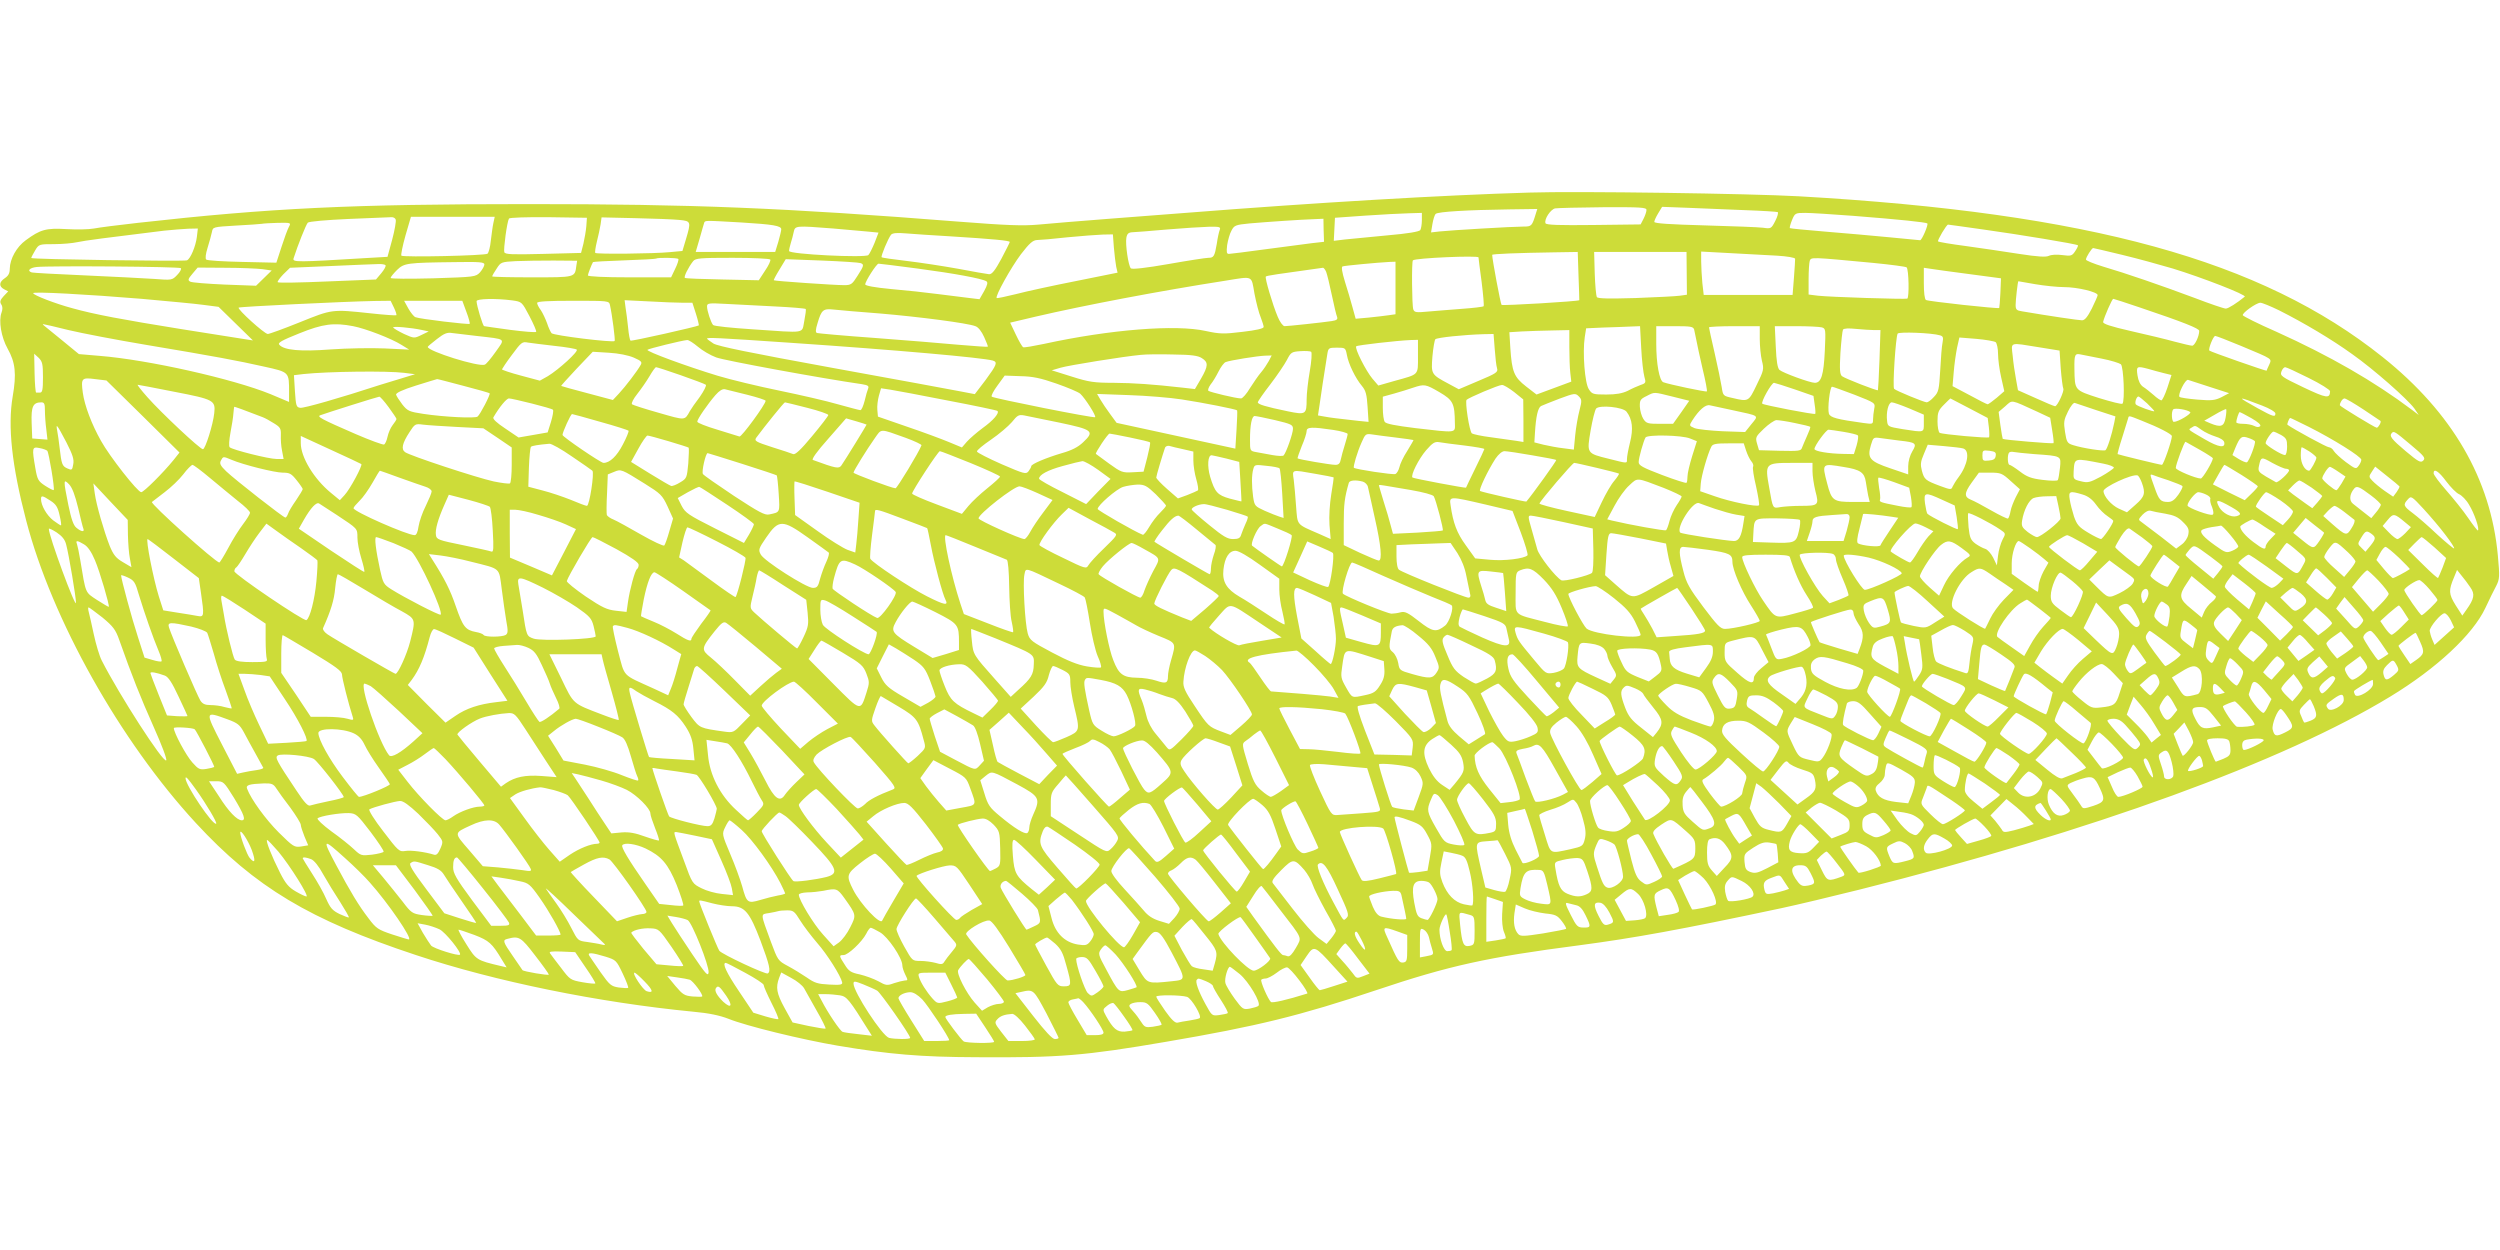 <?xml version="1.0" standalone="no"?>
<!DOCTYPE svg PUBLIC "-//W3C//DTD SVG 20010904//EN"
 "http://www.w3.org/TR/2001/REC-SVG-20010904/DTD/svg10.dtd">
<svg version="1.0" xmlns="http://www.w3.org/2000/svg"
 width="1280pt" height="640pt" viewBox="0 0 1280 640"
 preserveAspectRatio="xMidYMid meet">
<g transform="translate(0,640) scale(0.1,-0.1)"
fill="#cddc39" stroke="none">
<path d="M7830 5414 c-441 -13 -1088 -51 -1760 -104 -69 -5 -244 -19 -390 -30
-146 -11 -310 -25 -364 -30 -79 -7 -162 -4 -405 15 -898 71 -1369 90 -2201 90
-912 0 -1325 -20 -2004 -96 -99 -11 -200 -24 -225 -29 -26 -5 -89 -6 -141 -3
-105 6 -133 -2 -208 -57 -47 -34 -81 -95 -82 -146 0 -23 -7 -36 -25 -48 -30
-20 -32 -42 -4 -57 l21 -11 -23 -24 c-18 -20 -21 -29 -13 -42 8 -11 8 -26 2
-42 -16 -42 -2 -126 31 -185 40 -71 46 -129 26 -245 -26 -152 -5 -352 69 -635
132 -507 482 -1130 869 -1549 303 -328 583 -496 1127 -676 406 -135 935 -243
1420 -290 79 -7 135 -19 179 -36 91 -37 378 -107 561 -138 261 -44 425 -58
710 -59 424 -3 556 8 970 79 464 79 688 134 1075 264 375 126 570 169 1040
230 286 38 518 80 1035 190 80 17 260 60 400 95 1193 299 2173 656 2719 989
237 144 422 317 486 453 20 43 45 94 56 114 17 34 18 46 8 155 -36 391 -233
731 -590 1016 -621 496 -1501 738 -2989 823 -246 14 -1139 27 -1380 19z m600
-89 c0 -9 -7 -29 -15 -45 l-15 -29 -241 -3 c-176 -2 -243 0 -246 9 -8 20 26
71 49 76 13 2 123 5 246 6 194 1 222 -1 222 -14z m505 -1 c87 -3 163 -8 167
-10 4 -3 -1 -23 -13 -46 -20 -39 -22 -40 -62 -34 -23 3 -158 8 -299 12 -180 5
-258 10 -258 18 0 6 9 26 20 44 l20 33 133 -5 c72 -3 204 -8 292 -12z m-1071
-16 c-20 -66 -22 -68 -64 -68 -55 0 -374 -19 -429 -25 l-44 -5 7 43 c4 23 11
47 17 52 11 11 161 20 377 23 l143 2 -7 -22z m-584 -35 c0 -21 -4 -44 -8 -51
-6 -8 -63 -18 -168 -27 -87 -8 -185 -18 -217 -21 l-58 -7 3 59 3 59 155 11
c85 6 185 11 223 12 l67 2 0 -37z m2207 22 c243 -19 374 -33 381 -39 6 -7 -28
-86 -37 -86 -3 0 -73 7 -156 15 -82 8 -230 21 -328 29 -98 8 -180 16 -183 18
-2 3 3 21 11 41 15 36 17 37 68 37 28 0 138 -7 244 -15z m-7461 -19 c3 -8 -5
-54 -18 -103 l-24 -88 -105 -6 c-360 -22 -382 -22 -376 -2 21 66 64 174 73
183 6 6 96 14 210 19 109 4 207 9 217 9 10 1 20 -4 23 -12z m500 -18 c-4 -18
-9 -59 -13 -90 -3 -32 -11 -62 -17 -67 -12 -10 -431 -19 -441 -10 -3 4 6 50
21 103 l28 96 214 0 215 0 -7 -32z m476 -16 c-2 -24 -9 -64 -15 -90 l-12 -47
-194 -5 c-159 -4 -195 -3 -199 9 -5 14 14 156 24 172 3 5 90 8 202 7 l197 -3
-3 -43z m476 32 c60 -6 61 -8 34 -99 l-18 -60 -65 -6 c-80 -8 -374 -11 -381
-4 -3 3 1 29 8 58 7 28 16 68 19 88 l5 36 173 -4 c94 -2 196 -6 225 -9z m3299
-53 l2 -59 -62 -7 c-34 -4 -140 -18 -236 -31 -96 -13 -181 -24 -189 -24 -12 0
-13 9 -9 45 4 25 13 58 22 74 14 27 20 30 92 37 91 8 268 20 333 22 l46 2 1
-59z m-2982 40 c164 -10 205 -17 205 -35 0 -7 -7 -36 -15 -64 l-16 -52 -203 0
-204 0 20 68 c10 37 21 73 23 80 5 14 -3 14 190 3z m-2316 -23 c-7 -13 -24
-59 -38 -103 l-26 -80 -175 4 c-96 2 -179 7 -184 12 -6 5 -3 29 7 61 9 29 19
65 22 80 5 26 5 26 122 33 65 3 125 8 133 9 8 2 46 4 83 5 67 1 68 1 56 -21z
m8675 -13 c186 -26 478 -74 485 -81 2 -2 -4 -15 -14 -30 -16 -24 -21 -26 -66
-20 -28 4 -57 2 -69 -4 -14 -7 -55 -5 -152 10 -73 12 -195 29 -271 40 -77 10
-141 21 -144 24 -5 5 43 86 51 86 1 0 83 -11 180 -25z m-5887 5 c70 -6 151
-13 180 -16 l51 -5 -20 -52 c-12 -29 -26 -57 -32 -63 -16 -15 -406 4 -406 21
0 7 4 25 9 41 5 16 12 41 15 57 7 32 10 32 203 17z m1978 -7 c-4 -10 -11 -42
-15 -71 -11 -65 -16 -72 -43 -72 -12 0 -104 -14 -205 -32 -114 -20 -186 -28
-192 -22 -13 13 -29 124 -23 157 4 21 11 27 32 28 14 0 94 7 176 14 83 7 179
13 214 14 56 1 62 -1 56 -16z m-5237 -36 c-6 -48 -33 -113 -51 -120 -19 -6
-797 5 -797 12 0 3 9 21 20 39 19 32 21 32 97 32 43 0 96 5 118 10 35 8 158
24 445 59 41 4 97 9 124 10 l49 1 -5 -43z m3857 3 c225 -14 305 -22 305 -29 0
-3 -20 -42 -43 -86 -32 -59 -48 -80 -63 -79 -10 1 -82 13 -159 28 -77 14 -196
32 -263 40 -68 8 -126 16 -128 19 -5 5 33 96 48 115 8 9 29 11 77 7 36 -3 138
-10 226 -15z m838 -57 c3 -38 9 -82 12 -99 l7 -30 -213 -43 c-117 -23 -255
-53 -308 -67 -52 -13 -96 -22 -98 -20 -9 9 73 156 124 224 43 56 61 72 82 73
14 0 85 6 156 14 72 7 153 13 181 14 l52 1 5 -67z m5163 -38 c79 -19 195 -51
259 -70 150 -46 379 -135 368 -144 -39 -32 -84 -61 -97 -61 -9 0 -80 24 -158
54 -174 65 -354 127 -470 161 -49 15 -88 31 -88 36 0 12 30 59 37 59 3 0 70
-16 149 -35z m-2784 -107 c3 -68 4 -124 4 -125 -4 -6 -392 -29 -398 -24 -5 4
-48 234 -48 256 0 5 127 10 316 13 l122 2 4 -122z m554 13 l1 -110 -36 -5
c-20 -3 -122 -8 -227 -12 -139 -4 -193 -3 -198 5 -4 6 -9 61 -11 121 l-3 110
236 0 237 0 1 -109z m462 90 c51 -3 93 -10 93 -16 0 -5 -2 -49 -6 -97 l-7 -88
-228 0 -227 0 -7 61 c-3 34 -6 84 -6 111 l0 50 148 -8 c81 -4 189 -10 240 -13z
m-1528 -9 c0 -4 7 -61 16 -126 8 -65 13 -121 10 -124 -3 -3 -52 -9 -108 -13
-57 -4 -135 -11 -174 -14 -63 -6 -72 -5 -78 11 -7 19 -9 244 -2 251 11 12 336
26 336 15z m-4097 -8 c3 -3 -4 -26 -16 -50 l-21 -44 -213 0 c-128 0 -213 4
-213 10 0 7 19 56 26 68 1 2 73 6 161 9 87 3 160 7 162 9 7 6 107 5 114 -2z
m471 -3 c3 -5 -9 -31 -27 -57 l-32 -49 -185 4 c-102 2 -188 5 -193 8 -8 4 17
54 42 86 13 15 35 17 202 17 103 0 190 -4 193 -9z m5646 -17 c91 -9 168 -19
172 -23 11 -11 14 -156 3 -160 -13 -4 -397 8 -457 15 l-48 6 0 78 c0 43 3 86
6 95 8 19 5 19 324 -11z m-6639 -14 c-8 -61 -3 -60 -226 -60 -113 0 -205 2
-205 5 0 3 10 21 23 40 21 33 24 34 97 38 41 2 129 3 195 3 l120 -1 -4 -25z
m1455 13 c19 -7 18 -13 -16 -66 -27 -43 -33 -47 -68 -47 -51 0 -356 21 -360
25 -2 1 11 26 29 55 l32 53 185 -7 c101 -4 191 -10 198 -13z m-1926 -7 c0 -8
-10 -26 -22 -40 -23 -24 -26 -24 -240 -31 -122 -3 -218 -3 -218 2 0 5 15 23
33 41 37 35 48 37 300 40 122 2 147 0 147 -12z m4665 -121 l0 -134 -35 -5
c-19 -3 -65 -8 -102 -12 l-67 -6 -16 58 c-9 33 -26 92 -39 132 -15 49 -19 75
-12 78 11 4 181 20 241 23 l30 1 0 -135z m-5171 117 c3 -5 -7 -23 -22 -41
l-27 -32 -249 -10 c-136 -6 -251 -8 -254 -4 -3 3 10 21 28 40 l35 34 210 9
c116 5 224 10 242 10 17 1 34 -2 37 -6z m2724 -17 c188 -25 329 -51 352 -65 9
-5 6 -19 -11 -50 l-24 -42 -50 6 c-27 3 -99 12 -160 20 -60 8 -170 20 -242 26
-85 8 -133 17 -133 24 0 16 58 106 68 106 5 0 95 -11 200 -25z m-3772 2 c4 -4
-4 -20 -19 -35 -26 -27 -27 -27 -119 -20 -51 3 -210 12 -353 18 -143 6 -266
13 -272 15 -26 8 -12 24 25 28 66 7 730 2 738 -6z m417 -5 l48 -7 -40 -39 -40
-39 -161 6 c-88 4 -168 10 -176 15 -13 7 -12 13 11 40 l27 32 141 -1 c78 0
164 -4 190 -7z m5447 -14 c5 -13 18 -66 29 -119 11 -53 23 -103 27 -112 4 -12
-2 -17 -28 -21 -46 -7 -224 -26 -241 -26 -8 0 -24 21 -35 48 -26 61 -67 200
-61 206 4 5 62 13 292 45 4 1 12 -9 17 -21z m3290 -11 l165 -22 -3 -75 c-2
-41 -5 -76 -6 -77 -5 -5 -364 34 -375 41 -7 4 -11 38 -11 86 l0 79 33 -5 c17
-3 106 -15 197 -27z m-3657 -101 c9 -46 23 -101 32 -121 8 -21 15 -43 15 -49
0 -8 -38 -17 -108 -25 -97 -12 -117 -11 -187 4 -154 35 -492 8 -831 -66 -52
-11 -99 -19 -105 -17 -5 2 -22 31 -38 65 l-29 61 131 31 c249 58 632 131 972
184 144 23 131 29 148 -67z m3997 49 c47 -8 114 -15 148 -15 68 0 172 -25 172
-41 0 -5 -14 -36 -30 -69 -22 -43 -36 -60 -50 -60 -16 0 -173 23 -307 46 -28
4 -33 9 -33 33 0 25 11 121 14 121 0 0 39 -7 86 -15z m-9695 -75 c132 -12 275
-25 317 -31 l77 -10 88 -86 88 -86 -45 7 c-25 4 -170 27 -322 51 -304 49 -443
75 -558 107 -86 23 -200 67 -200 77 0 9 277 -6 555 -29z m1898 -8 c49 -7 49
-7 88 -81 21 -40 37 -77 34 -80 -2 -4 -62 1 -132 10 -70 10 -131 18 -134 19
-7 0 -39 107 -39 128 0 13 99 15 183 4z m8332 -36 c226 -76 305 -108 305 -120
0 -28 -23 -76 -36 -76 -8 0 -49 10 -91 21 -43 12 -143 36 -223 54 -105 24
-144 37 -142 47 6 27 46 118 52 118 3 0 64 -20 135 -44z m-8938 -1 c9 -19 15
-37 12 -39 -2 -2 -62 2 -134 10 -196 21 -194 21 -360 -46 -82 -33 -156 -60
-164 -60 -18 1 -157 127 -149 135 5 5 538 31 696 34 l82 1 17 -35z m371 -22
c12 -31 19 -59 17 -61 -5 -5 -257 25 -278 34 -8 3 -24 23 -36 44 l-22 40 149
0 149 0 21 -57z m735 35 c11 -48 28 -180 24 -184 -9 -9 -312 28 -323 40 -5 6
-16 29 -23 51 -8 22 -22 52 -32 67 -11 14 -19 31 -19 37 0 8 57 11 184 11 182
0 184 0 189 -22z m371 12 l51 0 18 -56 c10 -31 16 -58 15 -60 -7 -6 -343 -82
-350 -78 -3 2 -9 32 -12 66 -4 35 -9 81 -13 102 l-5 39 122 -6 c68 -4 146 -7
174 -7z m474 -19 c84 -4 154 -10 157 -13 3 -2 -1 -30 -7 -61 -14 -67 16 -62
-266 -43 -106 7 -196 16 -201 22 -11 12 -31 73 -31 95 0 17 8 18 98 13 53 -3
166 -9 250 -13z m7701 -20 c129 -65 270 -149 374 -224 112 -79 284 -231 319
-279 l22 -33 -34 26 c-195 147 -422 277 -694 400 -94 41 -171 80 -173 85 -3
12 68 63 90 64 9 0 53 -18 96 -39z m-7164 -16 c200 -17 448 -49 489 -65 15 -5
32 -27 45 -56 12 -26 20 -48 19 -49 -2 -2 -70 3 -153 10 -82 8 -276 23 -430
35 -154 11 -285 23 -292 25 -8 3 -8 16 3 51 20 68 29 75 83 69 25 -3 132 -12
236 -20z m-4154 -85 c67 -16 244 -50 393 -75 364 -61 470 -81 608 -112 131
-29 128 -27 128 -133 l0 -48 -95 40 c-191 78 -626 176 -875 196 l-106 9 -89
73 c-106 86 -100 80 -92 80 3 0 61 -13 128 -30z m1457 20 c63 -12 196 -63 248
-96 l39 -24 -125 6 c-69 3 -193 1 -276 -5 -157 -12 -240 -4 -264 24 -9 10 12
22 102 58 121 49 177 56 276 37z m355 -20 l32 -7 -37 -18 c-37 -18 -38 -18
-89 5 -27 13 -53 28 -56 33 -5 8 90 0 150 -13z m6240 -92 c3 -62 11 -128 16
-146 9 -31 8 -34 -19 -43 -16 -6 -46 -19 -66 -30 -27 -13 -59 -19 -110 -19
-67 0 -73 2 -89 27 -21 31 -33 188 -21 267 l7 45 87 4 c48 1 110 4 138 5 l51
2 6 -112z m271 95 c2 -10 7 -34 11 -53 3 -19 18 -85 32 -147 15 -62 25 -114
22 -117 -4 -4 -194 36 -223 47 -20 8 -36 95 -36 197 l0 90 94 0 c82 0 95 -2
100 -17z m336 -49 c0 -36 5 -86 11 -111 11 -43 10 -49 -27 -124 -41 -86 -42
-86 -122 -67 -50 11 -50 11 -57 57 -4 25 -20 103 -36 173 -16 69 -29 129 -29
132 0 3 59 6 130 6 l130 0 0 -66z m317 60 c21 -6 21 -9 16 -122 -6 -122 -18
-162 -51 -162 -25 0 -164 51 -181 66 -10 9 -16 45 -19 118 l-5 106 109 0 c60
0 119 -3 131 -6z m268 -14 l33 0 -5 -152 c-3 -84 -7 -154 -8 -156 -4 -4 -169
60 -184 72 -11 9 -13 33 -8 119 4 60 10 113 13 119 4 7 29 8 67 4 33 -3 75 -6
92 -6z m-1560 -87 c0 -49 2 -108 5 -133 l5 -44 -89 -33 -89 -33 -53 41 c-62
48 -73 75 -81 196 l-5 82 63 4 c35 2 105 4 154 5 l90 2 0 -87z m-5595 57 c157
-18 147 -11 98 -81 -24 -34 -49 -64 -56 -66 -31 -13 -292 69 -292 91 0 2 21
20 47 40 37 29 53 35 77 31 17 -2 74 -9 126 -15z m7493 3 c15 -4 18 -11 13
-36 -4 -18 -9 -81 -12 -142 -6 -100 -8 -112 -32 -137 -14 -16 -31 -28 -37 -28
-13 0 -157 59 -167 69 -9 8 8 266 18 283 6 10 175 4 217 -9z m-2280 -70 c3
-43 8 -87 12 -99 6 -19 -4 -26 -95 -64 l-101 -43 -52 28 c-90 48 -90 49 -83
140 4 44 11 84 15 88 9 9 147 23 247 26 l51 1 6 -77z m3821 16 c167 -70 158
-64 144 -97 -7 -15 -13 -28 -13 -30 -2 -3 -288 97 -293 103 -7 7 20 75 30 75
5 0 65 -23 132 -51z m-7427 16 c545 -37 981 -76 1036 -91 26 -8 21 -21 -37
-100 l-55 -72 -73 14 c-40 8 -334 62 -653 120 -428 78 -588 111 -612 125 -18
12 -33 23 -33 25 0 7 49 5 427 -21z m6171 3 c6 -6 12 -32 12 -60 0 -27 7 -81
16 -120 l16 -71 -38 -33 c-22 -18 -42 -33 -47 -34 -4 0 -46 21 -93 47 l-87 46
6 71 c3 39 11 95 17 125 l12 53 87 -7 c47 -4 92 -12 99 -17z m-6645 -23 c22
-19 64 -44 94 -55 42 -16 544 -108 746 -137 30 -5 37 -9 32 -22 -4 -9 -12 -37
-18 -63 -7 -27 -16 -48 -22 -48 -5 0 -57 14 -115 30 -58 17 -193 48 -300 70
-107 22 -249 56 -315 76 -158 48 -368 125 -360 133 6 6 177 48 203 50 8 1 32
-15 55 -34z m3687 -50 c0 -98 7 -90 -119 -125 l-84 -24 -30 35 c-33 39 -93
157 -83 166 6 6 208 29 279 32 l37 1 0 -85z m-4420 54 c58 -6 109 -15 113 -19
10 -9 -92 -102 -148 -136 l-41 -23 -97 26 c-53 14 -97 29 -97 32 1 3 23 37 51
74 48 65 53 69 82 63 18 -3 79 -10 137 -17z m7600 -7 l105 -17 6 -92 c4 -50
10 -96 13 -102 7 -11 -30 -91 -42 -91 -4 0 -48 18 -98 41 l-92 41 -10 56 c-6
32 -14 85 -17 120 -8 73 -20 69 135 44z m-3544 -39 c8 -46 44 -120 77 -159 20
-24 25 -44 29 -107 l5 -77 -51 5 c-114 13 -142 16 -174 22 l-34 6 7 46 c5 41
27 181 41 269 5 30 7 32 49 32 43 0 44 -1 51 -37z m-190 -84 c-9 -51 -16 -115
-16 -143 0 -78 -4 -81 -96 -62 -116 24 -154 36 -154 46 0 5 29 47 64 92 35 46
73 102 85 125 20 39 24 42 68 45 27 2 52 0 56 -3 5 -4 2 -49 -7 -100z m-3461
70 c39 -17 44 -23 35 -38 -15 -28 -79 -112 -112 -147 l-30 -32 -131 35 c-73
19 -133 36 -134 37 -1 1 35 41 80 89 l82 86 82 -5 c51 -3 100 -13 128 -25z
m-3025 -101 c0 -63 -3 -78 -15 -78 -8 0 -17 0 -20 0 -3 0 -7 45 -8 99 l-2 100
23 -21 c19 -19 22 -32 22 -100z m5934 98 c33 -21 33 -39 -5 -105 l-31 -53 -61
7 c-160 18 -251 24 -355 25 -100 0 -127 4 -215 32 l-102 32 44 13 c44 13 325
58 411 66 25 3 100 4 167 2 94 -1 128 -6 147 -19z m4606 -2 c47 -9 91 -23 99
-29 14 -14 21 -188 8 -202 -4 -4 -58 10 -120 29 -127 41 -124 38 -126 149 -1
73 2 81 33 74 12 -2 59 -12 106 -21z m-4264 -13 c-9 -16 -26 -42 -39 -57 -14
-16 -39 -53 -57 -81 -17 -29 -38 -53 -46 -53 -25 0 -158 32 -167 39 -4 4 1 18
11 32 11 13 29 43 41 67 12 24 28 45 36 48 21 9 166 32 203 33 l33 1 -15 -29z
m-3011 -72 c66 -23 124 -45 129 -49 4 -4 -10 -32 -31 -62 -22 -29 -45 -62 -51
-73 -27 -49 -22 -48 -158 -9 -71 20 -133 40 -138 44 -5 5 7 28 26 52 19 24 47
64 63 91 15 26 30 47 34 47 4 0 61 -18 126 -41z m7515 32 c19 -6 54 -15 77
-21 l41 -10 -21 -65 c-12 -36 -26 -65 -31 -65 -4 0 -23 12 -40 28 -17 15 -41
34 -54 42 -14 10 -24 30 -28 58 -7 47 -4 49 56 33z m820 -46 c61 -30 110 -61
110 -68 -1 -39 -17 -37 -137 20 -113 54 -120 59 -112 81 4 12 13 22 19 22 6 0
60 -25 120 -55z m-9750 26 l55 -7 -75 -23 c-41 -12 -88 -27 -105 -32 -202 -66
-390 -120 -408 -117 -20 3 -22 10 -27 85 l-5 82 50 6 c124 13 427 17 515 6z
m3339 -55 c57 -20 112 -43 122 -52 25 -23 83 -114 76 -120 -6 -6 -518 96 -529
105 -5 4 9 30 29 57 l37 51 81 -3 c62 -1 104 -10 184 -38z m-4677 -168 l187
-185 -31 -39 c-52 -64 -152 -164 -165 -164 -18 0 -162 183 -206 263 -48 85
-84 181 -93 246 -10 75 -6 79 63 70 l58 -7 187 -184z m1639 157 c73 -19 134
-36 136 -39 5 -5 -48 -108 -62 -119 -12 -10 -172 -2 -278 14 -71 11 -80 14
-107 48 -16 21 -30 43 -32 50 -2 9 32 25 102 47 58 18 106 33 108 33 1 1 61
-15 133 -34z m8943 -6 l99 -32 -38 -20 c-34 -17 -51 -19 -124 -13 -47 4 -88
10 -92 14 -10 11 30 92 44 87 6 -2 57 -18 111 -36z m-2124 -13 l95 -33 6 -44
c4 -24 5 -46 3 -48 -5 -5 -264 45 -271 52 -8 9 47 107 60 107 6 -1 55 -16 107
-34z m-8297 -12 c202 -39 211 -44 204 -109 -6 -59 -46 -185 -58 -185 -15 0
-213 186 -283 265 -32 36 -55 65 -51 65 3 0 88 -16 188 -36z m6477 -2 c70 -41
78 -57 79 -159 1 -51 13 -50 -202 -25 -104 13 -151 22 -157 32 -6 8 -10 41
-10 72 l0 57 58 16 c31 9 75 22 97 30 58 19 63 19 135 -23z m382 1 l47 -38 1
-109 0 -109 -37 6 c-21 3 -78 11 -128 18 -49 6 -94 16 -99 20 -13 11 -36 162
-27 172 11 11 163 76 181 76 8 1 36 -16 62 -36z m1743 -14 c107 -42 107 -42
101 -72 -3 -16 -6 -41 -6 -55 0 -24 -2 -24 -47 -18 -138 19 -172 28 -179 48
-8 25 5 138 16 138 5 0 56 -19 115 -41z m-5670 0 c52 -13 95 -27 95 -31 0 -18
-123 -186 -134 -183 -6 2 -57 18 -113 35 -57 17 -103 35 -103 41 0 13 53 90
93 136 20 23 37 33 49 30 10 -3 61 -15 113 -28z m1029 -30 c137 -26 251 -50
253 -53 11 -11 -22 -49 -75 -87 -31 -23 -68 -55 -82 -71 l-25 -29 -65 27 c-36
15 -132 51 -215 79 l-150 52 -3 34 c-2 19 2 51 8 73 l11 38 47 -7 c26 -4 159
-29 296 -56z m3233 -50 c-8 -30 -18 -87 -22 -128 l-7 -73 -54 7 c-29 3 -74 12
-101 18 l-47 12 3 50 c5 82 15 127 31 136 8 4 51 21 95 38 76 28 81 29 98 12
16 -16 17 -22 4 -72z m478 70 l84 -21 -41 -59 -42 -59 -68 0 c-61 0 -69 2 -84
25 -9 14 -17 42 -18 63 -1 33 3 39 34 54 43 22 34 22 135 -3z m-2515 -14 c111
-17 278 -50 284 -56 2 -2 0 -47 -3 -100 l-6 -96 -304 66 -304 66 -33 45 c-18
24 -40 57 -50 74 l-17 29 164 -6 c90 -3 211 -13 269 -22z m-4060 -40 c22 -30
40 -57 40 -60 0 -4 -9 -18 -20 -32 -11 -14 -22 -41 -26 -60 -4 -19 -12 -37
-18 -39 -6 -2 -72 22 -146 54 -175 76 -199 89 -180 96 29 11 295 95 302 95 4
1 26 -24 48 -54z m9003 20 c20 -20 37 -37 37 -40 0 -6 -90 26 -95 35 -6 10 4
40 14 40 3 0 23 -16 44 -35z m-8270 -1 c56 -14 105 -28 108 -32 4 -4 -1 -32
-10 -62 l-17 -54 -74 -13 -75 -13 -68 46 c-44 29 -65 49 -61 57 31 53 67 97
80 97 9 0 61 -12 117 -26z m7359 -24 l95 -50 6 -48 c3 -26 3 -49 1 -51 -6 -6
-240 15 -253 23 -6 4 -11 30 -11 59 0 44 4 56 32 84 18 18 33 33 34 33 0 0 44
-23 96 -50z m1501 13 c37 -14 67 -32 67 -40 0 -20 -11 -17 -91 27 -112 62
-108 64 24 13z m517 -19 c47 -31 86 -58 88 -59 6 -5 -11 -35 -19 -35 -9 0
-189 110 -189 115 0 14 14 35 24 35 6 0 49 -25 96 -56z m-1669 -12 l66 -31 10
-63 c6 -35 9 -65 7 -67 -4 -4 -255 17 -260 22 -1 1 -7 33 -12 70 l-9 68 34 29
c38 34 24 36 164 -28z m-10201 6 c0 -24 3 -67 7 -96 l6 -53 -39 3 -39 3 -3 80
c-3 84 7 105 50 105 15 0 18 -8 18 -42z m3903 14 c60 -15 108 -32 108 -37 -1
-6 -38 -54 -83 -108 -58 -70 -86 -96 -97 -92 -9 4 -58 20 -109 36 -84 27 -91
32 -80 48 46 62 142 181 147 181 3 0 55 -13 114 -28z m5642 -3 l75 -32 0 -43
c0 -50 5 -49 -110 -31 -72 12 -75 13 -78 41 -6 46 7 96 24 96 8 0 48 -14 89
-31z m958 -9 l98 -32 -6 -32 c-13 -64 -36 -135 -45 -141 -10 -6 -116 10 -166
26 -29 9 -33 15 -41 67 -8 51 -6 62 15 105 13 27 29 47 35 44 7 -2 56 -19 110
-37z m-1863 0 c143 -31 135 -25 97 -72 l-32 -40 -115 4 c-63 3 -128 10 -144
16 -28 12 -28 13 -11 40 34 53 67 82 89 77 12 -3 64 -14 116 -25z m-7525 -36
c11 -4 37 -18 57 -31 33 -20 37 -27 36 -60 -1 -21 1 -57 6 -80 l8 -43 -36 0
c-40 0 -226 47 -240 60 -5 5 -3 37 4 75 7 36 14 80 15 98 2 17 3 33 4 34 1 2
53 -17 146 -53z m6983 28 c30 -39 35 -88 18 -156 -9 -36 -16 -74 -16 -86 0
-24 6 -24 -93 1 -114 28 -113 27 -93 145 9 53 22 104 28 112 17 20 138 8 156
-16z m2886 -2 c8 -8 -62 -50 -84 -50 -11 0 -14 53 -3 64 9 9 74 -2 87 -14z
m181 -29 c-8 -45 -24 -51 -79 -28 l-30 13 54 31 c30 18 56 30 58 28 2 -2 1
-22 -3 -44z m132 -2 c35 -20 51 -35 45 -41 -6 -6 -17 -6 -30 1 -11 6 -37 11
-56 11 -20 0 -36 3 -36 8 0 15 13 52 17 52 3 0 30 -14 60 -31z m-8453 -19 c76
-21 141 -42 144 -45 3 -3 -10 -35 -29 -71 -31 -60 -67 -94 -99 -94 -14 0 -209
133 -210 143 0 14 42 107 49 107 3 0 69 -18 145 -40z m2351 -4 c171 -36 181
-44 120 -101 -25 -24 -58 -41 -108 -55 -81 -24 -157 -56 -157 -67 0 -5 -7 -16
-14 -26 -13 -16 -21 -14 -137 36 -68 30 -125 59 -127 65 -2 6 31 33 72 61 41
28 89 69 107 90 28 35 35 39 63 34 17 -3 98 -20 181 -37z m1103 13 c84 -20 92
-24 92 -45 0 -23 -35 -123 -48 -136 -4 -4 -29 -3 -57 2 -27 5 -65 12 -82 15
-33 6 -33 6 -33 64 0 74 9 121 24 121 6 0 53 -9 104 -21z m4438 -3 c87 -34
154 -69 154 -79 0 -23 -43 -147 -51 -147 -10 0 -222 52 -227 55 -1 1 9 40 24
86 14 46 28 90 30 97 4 15 0 16 70 -12z m-6529 -20 c1 -1 -110 -182 -129 -209
-13 -18 -26 -16 -146 28 -8 3 20 43 79 109 l91 104 52 -15 c28 -8 52 -16 53
-17z m7385 -12 c123 -62 268 -152 268 -168 0 -7 -6 -21 -14 -31 -13 -18 -16
-17 -65 19 -28 21 -56 47 -62 57 -5 10 -17 19 -25 19 -11 0 -180 92 -212 115
-4 3 9 35 14 35 3 0 45 -21 96 -46z m-2632 20 c41 -8 76 -17 78 -19 3 -2 -5
-23 -16 -47 -11 -24 -22 -51 -26 -61 -5 -16 -17 -17 -113 -15 l-107 3 -10 34
c-9 31 -7 36 35 76 24 23 53 43 64 44 11 0 54 -6 95 -15z m-6850 -20 l135 -7
73 -49 72 -49 0 -89 c0 -49 -4 -91 -9 -95 -6 -3 -43 2 -83 10 -87 19 -430 132
-454 150 -21 15 -15 45 23 103 27 42 30 43 68 38 22 -3 101 -8 175 -12z
m-2000 -79 c32 -63 40 -87 35 -112 -5 -30 -7 -32 -31 -21 -26 12 -29 21 -39
107 -3 30 -9 68 -12 85 -8 42 -2 34 47 -59z m10932 64 c16 -12 49 -27 71 -34
24 -7 43 -19 45 -29 7 -32 -28 -27 -100 15 -91 53 -85 48 -68 59 20 13 18 13
52 -11z m-4447 0 c41 -6 75 -16 75 -21 0 -6 -7 -31 -15 -57 -8 -25 -17 -58
-20 -73 -4 -21 -11 -28 -28 -28 -25 0 -188 28 -193 33 -2 2 8 30 21 63 14 32
25 67 25 77 0 21 27 22 135 6z m-2187 -41 c46 -17 82 -34 80 -38 -13 -35 -125
-220 -133 -220 -17 0 -215 74 -215 80 0 9 69 120 108 175 37 52 23 52 160 3z
m4801 31 c36 -6 69 -14 73 -18 4 -3 1 -26 -6 -51 l-14 -45 -53 1 c-78 1 -149
14 -149 25 0 17 60 99 72 99 6 0 41 -5 77 -11z m2240 -16 c27 -16 31 -24 31
-60 0 -24 -5 -43 -11 -43 -17 0 -99 51 -99 61 0 14 31 59 40 59 5 0 22 -8 39
-17z m666 -52 c67 -56 75 -66 62 -79 -13 -13 -24 -7 -91 49 -72 61 -85 77 -69
93 10 10 16 6 98 -63z m-6559 39 c54 -11 100 -22 102 -25 3 -3 -4 -37 -14 -77
l-19 -73 -56 -3 c-52 -3 -59 0 -120 44 -35 26 -66 48 -68 50 -5 4 61 104 70
104 4 0 51 -9 105 -20z m1359 0 c49 -6 91 -12 92 -13 1 -1 -14 -26 -32 -56
-19 -29 -37 -67 -40 -83 -4 -16 -13 -32 -21 -35 -12 -5 -204 24 -212 32 -5 5
17 80 39 129 19 44 22 46 52 42 18 -3 72 -10 122 -16z m-5295 -136 c7 -8 -58
-129 -86 -159 l-24 -26 -45 37 c-87 71 -155 183 -155 255 l0 37 152 -70 c84
-38 155 -72 158 -74z m1573 117 c54 -16 101 -31 103 -33 2 -3 1 -39 -2 -81 -7
-74 -8 -77 -42 -97 -19 -12 -40 -20 -46 -18 -6 2 -55 30 -108 63 l-97 60 37
67 c20 37 42 68 47 68 6 0 54 -13 108 -29z m5230 14 l35 -14 -24 -76 c-13 -42
-24 -88 -24 -104 0 -15 -2 -30 -5 -33 -3 -3 -59 15 -125 40 -100 38 -120 49
-120 66 0 22 25 109 35 126 10 16 188 12 228 -5z m2892 -14 c6 -10 -30 -104
-41 -108 -5 -2 -24 6 -42 17 l-32 20 15 37 c24 57 32 63 66 51 16 -5 31 -13
34 -17z m-1819 3 c84 -9 90 -14 65 -55 -12 -20 -21 -51 -21 -76 l0 -42 -91 31
c-106 36 -120 52 -100 119 12 40 13 41 49 36 20 -3 65 -9 98 -13z m-2228 -25
c56 -7 102 -15 102 -18 0 -2 -21 -48 -47 -100 -26 -53 -47 -97 -47 -98 -2 -3
-269 47 -274 52 -11 11 32 96 70 140 33 38 45 45 67 41 14 -3 72 -10 129 -17z
m3765 -22 c37 -21 67 -41 67 -43 0 -16 -52 -104 -62 -104 -25 0 -128 43 -128
54 0 18 44 136 50 134 3 -2 35 -20 73 -41z m-8335 -34 c53 -36 101 -69 105
-73 11 -10 -15 -180 -28 -180 -6 0 -43 14 -83 31 -40 16 -105 38 -145 48 l-72
19 3 98 c2 55 7 102 10 106 6 6 38 11 95 16 10 1 62 -28 115 -65z m6012 30 c7
-21 19 -46 27 -55 8 -9 12 -21 9 -27 -4 -6 3 -51 15 -101 11 -50 18 -94 15
-97 -10 -10 -147 18 -226 46 l-75 26 3 40 c3 39 35 151 54 188 7 14 23 17 88
17 l78 0 12 -37z m-2882 7 l52 -12 0 -46 c0 -26 7 -69 15 -96 8 -28 12 -53 8
-57 -5 -3 -29 -14 -55 -24 l-47 -17 -55 48 c-31 27 -56 54 -56 59 0 9 32 115
45 153 3 7 13 11 22 9 10 -3 42 -11 71 -17z m3993 4 c36 -10 25 -83 -23 -147
-13 -17 -27 -40 -31 -49 -6 -16 -10 -16 -64 4 -75 28 -81 33 -93 78 -8 31 -7
46 10 85 l20 48 83 -7 c45 -4 89 -9 98 -12z m-9809 -12 c8 -8 39 -194 33 -201
-3 -2 -22 8 -44 22 -35 23 -40 31 -50 90 -18 104 -17 111 21 103 18 -3 36 -10
40 -14z m11583 -4 c19 -13 35 -27 35 -31 0 -13 -30 -67 -37 -67 -22 0 -43 37
-43 77 0 23 2 43 5 43 3 0 21 -10 40 -22z m-1607 -22 c-2 -16 -11 -22 -35 -24
-30 -3 -33 -1 -33 25 0 27 2 29 36 25 29 -4 35 -8 32 -26z m-5248 -37 c83 -34
150 -65 150 -69 0 -5 -29 -31 -65 -60 -35 -28 -79 -69 -97 -91 l-33 -40 -128
48 c-70 26 -127 51 -127 56 0 13 133 217 142 217 5 0 76 -28 158 -61z m2874
40 c66 -11 122 -22 124 -24 3 -3 -120 -174 -153 -213 -2 -3 -226 48 -237 54
-8 5 39 104 79 166 16 23 34 38 46 38 11 0 74 -9 141 -21z m2571 6 c142 -10
138 -8 132 -71 -3 -29 -8 -57 -11 -62 -3 -5 -38 -4 -78 1 -58 7 -81 16 -116
43 -25 19 -49 34 -53 34 -11 0 -12 54 -2 63 4 4 14 5 22 3 9 -2 57 -7 106 -11z
m-6615 -50 c95 -30 175 -57 177 -59 2 -2 7 -45 10 -95 6 -97 8 -93 -49 -105
-22 -5 -53 12 -180 95 -84 56 -156 106 -159 112 -8 11 14 107 24 107 2 0 82
-25 177 -55z m2480 27 l65 -17 6 -100 c3 -55 6 -101 5 -102 -1 -1 -27 6 -59
14 -64 18 -77 33 -101 112 -16 54 -12 112 8 110 6 -1 40 -8 76 -17z m-5095 -6
c61 -26 222 -66 263 -66 35 0 44 -5 71 -39 17 -21 31 -42 31 -45 0 -4 -15 -29
-34 -57 -19 -27 -38 -58 -41 -69 -4 -11 -10 -20 -14 -20 -10 0 -258 194 -303
237 -30 29 -35 40 -27 55 12 22 11 22 54 4z m10519 -46 c9 0 16 -4 16 -8 0
-13 -57 -65 -67 -61 -4 2 -27 15 -51 29 -38 23 -42 28 -36 55 10 47 12 47 68
15 30 -16 61 -30 70 -30z m-934 26 c30 -6 54 -15 53 -21 -2 -5 -32 -26 -66
-45 -58 -31 -68 -33 -103 -24 -38 9 -39 11 -37 49 5 73 -1 71 153 41z m-5147
-32 l63 -46 -63 -64 -62 -65 -120 61 c-67 33 -121 64 -121 69 0 20 44 44 121
65 46 13 92 24 101 25 10 0 46 -20 81 -45z m2555 10 c59 -14 109 -27 111 -29
2 -2 -9 -19 -24 -37 -16 -18 -44 -67 -64 -109 l-36 -76 -143 31 c-78 17 -141
34 -140 38 7 18 169 208 178 208 6 0 59 -12 118 -26z m1102 -17 c0 -23 7 -69
15 -102 19 -71 16 -75 -75 -75 -36 0 -82 -3 -102 -6 -43 -7 -40 -13 -60 101
-22 122 -20 125 114 125 l108 0 0 -43z m-8204 -35 c45 -37 108 -90 142 -117
34 -26 62 -53 62 -60 0 -7 -16 -33 -35 -58 -20 -26 -54 -80 -76 -122 -22 -41
-43 -75 -46 -75 -19 0 -356 302 -345 310 4 3 33 26 65 50 32 24 75 65 95 91
20 27 42 48 47 49 6 0 47 -31 91 -68z m5475 50 c4 -4 10 -63 14 -130 l7 -124
-22 7 c-12 4 -46 17 -75 30 -50 23 -52 25 -59 71 -8 59 -8 112 1 143 6 22 9
23 67 16 34 -3 64 -9 67 -13z m2889 7 c84 -13 106 -28 113 -76 3 -21 9 -53 12
-70 l8 -33 -85 0 c-101 0 -110 6 -133 95 -27 104 -28 103 85 84z m2037 -41
c46 -29 83 -55 83 -58 0 -4 -15 -21 -34 -39 l-33 -32 -82 40 -81 41 28 50 c15
27 29 50 31 50 3 0 42 -24 88 -52z m495 17 l37 -25 -20 -35 c-12 -19 -23 -35
-27 -35 -11 0 -72 51 -72 61 0 13 30 59 39 59 3 0 23 -11 43 -25z m313 -75 c2
-3 -5 -16 -14 -29 l-18 -24 -44 30 c-24 17 -52 40 -63 52 -18 19 -18 22 -2 46
l17 26 60 -48 c33 -26 62 -50 64 -53z m-8983 13 c80 -50 89 -58 116 -116 l28
-62 -19 -65 c-10 -36 -22 -69 -26 -73 -4 -4 -58 21 -119 56 -61 35 -124 70
-141 77 -16 6 -31 17 -34 23 -2 7 -2 56 1 110 l4 98 32 13 c36 15 36 15 158
-61z m-1256 31 c55 -20 114 -40 132 -46 17 -5 32 -16 32 -24 0 -8 -14 -41 -30
-74 -17 -33 -33 -80 -37 -105 -4 -29 -11 -45 -20 -45 -38 0 -313 121 -313 138
0 5 14 21 31 38 17 16 46 57 66 92 19 34 36 62 38 62 1 0 47 -16 101 -36z
m4689 20 c49 -8 91 -17 93 -18 1 -2 -4 -41 -12 -87 -8 -50 -12 -113 -9 -157
l6 -72 -58 26 c-120 52 -111 42 -119 141 -3 48 -9 109 -12 136 -8 55 -14 53
111 31z m5790 -39 c22 -29 51 -59 65 -65 14 -6 38 -30 52 -55 26 -42 54 -123
45 -131 -2 -2 -24 26 -50 64 -25 37 -76 100 -112 141 -36 41 -65 80 -65 88 0
27 26 11 65 -42z m-2230 2 l47 -42 -21 -40 c-11 -22 -24 -54 -27 -72 -3 -18
-9 -35 -13 -38 -4 -2 -43 17 -87 42 -43 25 -89 49 -102 54 -36 14 -36 34 3 88
l37 51 58 0 c54 0 61 -3 105 -43z m671 -8 c20 -54 15 -72 -32 -113 l-44 -39
-42 19 c-37 17 -78 63 -78 90 0 20 145 88 174 80 5 -1 15 -18 22 -37z m136 12
c37 -13 70 -26 72 -30 3 -4 -7 -24 -21 -44 -19 -27 -34 -37 -52 -37 -39 0 -47
9 -70 75 -25 70 -25 68 -8 63 6 -3 42 -15 79 -27z m-1318 -85 c4 -26 6 -50 2
-53 -3 -3 -34 0 -68 7 -92 18 -97 20 -92 33 2 7 0 33 -5 59 -4 26 -6 50 -4 52
3 3 40 -8 82 -23 l76 -28 9 -47z m-1266 46 c50 -20 92 -40 92 -44 0 -4 -11
-24 -25 -44 -14 -21 -31 -57 -37 -81 -6 -24 -14 -45 -18 -48 -6 -4 -186 28
-278 50 l-23 6 37 69 c20 38 54 86 76 105 44 41 34 41 176 -13z m-8118 -102
c12 -52 24 -101 27 -107 7 -18 -11 -16 -36 5 -15 12 -26 44 -41 116 -26 129
-26 137 4 106 16 -17 30 -55 46 -120z m3995 -59 c-3 -48 -8 -105 -11 -128 l-5
-42 -40 14 c-21 8 -91 51 -153 96 l-115 82 -3 84 c-2 47 -1 86 0 88 2 2 78
-22 169 -53 l164 -56 -6 -85z m2583 193 c12 -4 24 -16 26 -28 3 -11 18 -82 35
-158 32 -141 39 -218 20 -218 -6 0 -49 18 -95 39 l-84 40 0 112 c0 96 4 131
26 207 4 13 35 16 72 6z m4858 -31 c29 -21 54 -40 54 -43 -1 -3 -12 -18 -26
-34 l-25 -28 -37 26 c-20 14 -48 35 -62 45 l-25 20 24 25 c14 14 29 26 34 26
5 0 33 -17 63 -37z m-11181 -242 c1 -42 5 -96 10 -120 l8 -45 -44 26 c-36 21
-48 37 -67 82 -30 77 -69 211 -77 271 l-7 50 88 -94 88 -93 1 -77z m5263 208
c28 -28 52 -54 52 -58 0 -4 -14 -20 -30 -36 -17 -16 -42 -49 -56 -73 -14 -24
-29 -42 -33 -40 -40 15 -231 125 -231 132 0 19 96 102 130 113 19 6 53 11 75
12 35 0 47 -6 93 -50z m1306 22 c63 -11 112 -24 117 -32 11 -19 51 -170 46
-175 -2 -2 -61 -7 -130 -11 l-125 -6 -12 44 c-6 24 -22 79 -36 122 -13 43 -24
80 -24 82 0 3 12 2 28 -1 15 -3 76 -13 136 -23z m-3500 -76 c74 -49 136 -94
136 -99 0 -5 -11 -29 -25 -53 l-26 -43 -149 75 c-135 68 -151 79 -170 115
l-20 40 52 30 c29 16 56 29 59 27 4 -1 68 -42 143 -92z m1589 60 l76 -35 -47
-63 c-26 -34 -56 -79 -67 -100 -11 -20 -24 -37 -30 -37 -22 0 -235 96 -235
106 0 22 181 164 210 164 9 0 51 -16 93 -35z m6827 -12 c27 -20 50 -42 50 -48
-1 -5 -11 -23 -25 -39 l-24 -29 -37 29 c-20 16 -46 36 -57 45 -20 16 -18 48 6
77 13 16 25 12 87 -35z m-1477 5 c27 -8 49 -24 69 -52 16 -23 43 -49 59 -59
16 -11 29 -21 29 -24 0 -14 -54 -93 -63 -93 -7 1 -37 15 -66 33 -47 28 -57 40
-72 82 -9 28 -19 67 -22 88 -7 42 0 45 66 25z m632 0 c14 -6 24 -16 22 -22 -3
-6 1 -26 9 -43 7 -19 9 -35 3 -38 -12 -8 -129 35 -129 47 0 18 41 68 55 68 8
0 26 -5 40 -12z m381 -30 c35 -24 64 -50 64 -57 0 -8 -12 -27 -26 -42 l-26
-28 -69 46 c-38 25 -69 47 -69 49 0 12 44 74 53 74 5 0 39 -19 73 -42z m-9168
-33 c5 -6 12 -60 15 -122 5 -92 4 -111 -7 -107 -7 3 -74 18 -147 33 -124 25
-134 29 -137 51 -5 28 11 83 43 155 l23 52 100 -26 c56 -15 105 -31 110 -36z
m7436 36 l64 -29 10 -58 c5 -33 8 -61 6 -63 -4 -5 -142 65 -155 78 -4 3 -9 27
-13 54 -7 57 -1 59 88 18z m-9685 -5 c28 -18 37 -33 46 -74 7 -29 10 -52 7
-52 -3 0 -21 12 -40 26 -33 26 -62 76 -62 109 0 20 8 18 49 -9z m10280 -26 c6
-28 11 -57 11 -64 0 -15 -102 -96 -121 -96 -7 0 -28 12 -47 26 -29 23 -33 31
-29 58 9 55 35 106 59 116 13 5 44 9 70 9 l46 1 11 -50z m1982 -149 c27 -35
47 -66 44 -69 -2 -2 -41 30 -87 72 -45 43 -102 92 -125 109 -48 36 -50 43 -25
70 17 19 19 18 81 -49 35 -38 86 -98 112 -133z m-4916 156 l139 -33 42 -109
c23 -61 38 -113 35 -118 -16 -17 -119 -30 -192 -23 l-76 7 -48 67 c-46 63 -65
114 -78 205 -7 47 -7 47 178 4z m3823 -15 c47 -27 52 -37 22 -45 -27 -7 -70
16 -87 45 -24 44 -12 44 65 0z m-9703 -39 c107 -71 105 -68 105 -116 0 -23 9
-71 20 -106 11 -36 18 -67 15 -69 -2 -2 -78 47 -169 108 l-166 113 26 46 c35
61 64 92 78 83 6 -4 47 -31 91 -59z m7055 32 c36 -12 85 -26 109 -30 l43 -7
-6 -38 c-10 -66 -23 -90 -48 -90 -40 1 -268 36 -275 43 -24 24 65 164 96 151
9 -3 45 -17 81 -29z m-2498 -5 c56 -17 104 -32 106 -35 3 -2 -2 -19 -11 -37
-8 -18 -18 -43 -22 -55 -5 -18 -14 -23 -42 -23 -28 0 -50 13 -121 71 -48 39
-89 75 -90 80 -4 10 33 27 61 28 10 1 63 -13 119 -29z m5722 -12 c22 -17 45
-35 50 -39 5 -4 -1 -24 -14 -43 -25 -41 -29 -40 -100 22 l-45 40 24 26 c14 14
29 26 34 26 5 0 28 -14 51 -32z m-6299 -105 c18 -10 14 -16 -52 -80 -39 -37
-75 -77 -81 -88 -10 -18 -16 -17 -128 38 -66 31 -120 61 -122 66 -4 13 71 116
115 158 l34 33 107 -58 c59 -31 116 -62 127 -69z m-2949 91 c49 -14 113 -36
141 -49 l52 -24 -61 -118 -62 -119 -108 46 -107 45 -1 123 0 122 29 0 c16 0
69 -11 117 -26z m1866 -20 c67 -25 124 -47 125 -48 2 -1 10 -40 19 -87 16 -87
60 -252 75 -280 16 -31 -4 -28 -95 18 -82 41 -276 169 -290 192 -3 5 1 60 9
122 8 62 15 116 15 121 0 14 15 10 142 -38z m6464 26 c45 -8 66 -17 91 -43 28
-27 32 -38 27 -64 -3 -17 -18 -40 -34 -51 l-28 -21 -78 61 c-44 33 -88 66 -98
74 -19 13 -19 14 4 39 15 15 30 23 41 20 9 -3 43 -10 75 -15z m-844 -82 c28
-19 28 -20 11 -51 -9 -18 -20 -54 -23 -82 l-6 -50 -19 40 c-11 21 -29 42 -41
45 -11 3 -33 15 -49 26 -25 19 -30 30 -36 85 -3 35 -4 67 -2 71 4 7 114 -49
165 -84z m-772 64 c0 -10 -7 -42 -15 -70 l-16 -52 -94 0 -94 0 14 41 c8 23 15
50 15 60 0 21 19 27 100 32 30 2 63 4 73 5 10 1 17 -5 17 -16z m217 2 l32 -5
-44 -66 c-24 -36 -46 -70 -47 -75 -4 -11 -95 -2 -115 10 -7 5 -5 28 8 77 10
39 18 71 18 73 1 4 91 -5 148 -14z m2628 -29 l29 -24 -29 -31 c-16 -16 -34
-30 -40 -30 -6 0 -26 15 -44 34 l-32 33 26 31 c29 35 34 34 90 -13z m-6187
-37 c48 -39 90 -74 95 -78 4 -3 1 -26 -8 -49 -8 -24 -15 -56 -15 -72 0 -16 -3
-29 -7 -29 -5 0 -265 153 -282 166 -2 2 15 29 39 59 40 52 64 74 83 75 5 0 47
-32 95 -72z m1877 39 l150 -33 3 -109 c1 -59 -1 -112 -7 -118 -13 -13 -144
-46 -157 -38 -31 18 -114 125 -123 158 -6 21 -19 68 -30 106 -18 62 -18 67 -3
67 9 0 85 -15 167 -33z m1210 11 c4 -4 2 -30 -5 -58 -14 -60 -20 -62 -145 -58
l-90 3 2 40 c5 85 -1 81 122 81 60 -1 112 -4 116 -8z m2684 -65 c2 -1 -9 -21
-24 -43 -30 -43 -29 -43 -92 8 l-42 34 32 38 32 38 45 -36 c25 -19 47 -37 49
-39z m-304 30 l56 -36 -26 -27 c-14 -14 -25 -31 -25 -38 0 -19 -14 -14 -63 23
-41 31 -67 62 -67 79 0 6 51 35 63 36 4 0 32 -16 62 -37z m-10053 -110 c43
-30 80 -58 83 -62 2 -5 0 -53 -5 -107 -9 -96 -33 -188 -51 -199 -12 -8 -369
234 -369 250 0 8 4 17 10 20 5 3 26 34 46 68 20 34 52 83 72 109 l36 47 50
-36 c28 -21 86 -61 128 -90z m2593 56 c55 -39 103 -74 108 -78 4 -4 -2 -25
-12 -47 -11 -23 -25 -62 -32 -87 -10 -40 -15 -47 -37 -47 -34 0 -250 138 -267
171 -13 24 -11 30 28 87 64 93 83 93 212 1z m2406 45 c35 -14 68 -29 72 -34 8
-7 -40 -160 -50 -160 -4 0 -134 91 -152 106 -10 8 24 87 43 100 25 17 11 19
87 -12z m3319 6 l39 -20 -26 -27 c-14 -16 -39 -52 -55 -80 -17 -29 -34 -53
-39 -53 -8 0 -83 43 -98 56 -12 10 105 144 126 144 8 0 31 -9 53 -20z m1559
-39 c23 -27 41 -53 41 -59 0 -5 -14 -15 -31 -22 -29 -12 -34 -11 -87 27 -59
42 -81 67 -69 79 4 4 26 11 50 15 23 3 45 7 49 8 3 0 25 -21 47 -48z m-11080
-50 c13 -48 51 -273 50 -297 0 -35 -139 341 -139 378 0 5 18 -4 40 -18 28 -19
43 -37 49 -63z m3332 17 c77 -39 143 -77 146 -84 4 -11 -41 -191 -51 -201 -2
-2 -57 35 -123 84 -65 48 -130 95 -142 104 l-24 15 17 77 c10 42 21 77 26 77
5 0 73 -32 151 -72z m7297 20 c28 -21 52 -41 52 -45 0 -10 -62 -103 -69 -103
-10 0 -121 91 -121 99 0 4 14 28 30 55 20 31 35 44 43 40 6 -4 36 -25 65 -46z
m1175 18 c22 -17 22 -25 -7 -61 l-25 -30 -20 20 c-21 20 -21 20 -1 53 22 36
27 37 53 18z m-3746 -22 l133 -27 6 -36 c3 -20 11 -57 19 -83 l13 -47 -100
-57 c-114 -64 -107 -65 -197 14 l-53 47 7 108 c6 89 10 107 24 107 9 0 76 -12
148 -26z m-3401 -45 c82 -34 154 -63 159 -65 6 -3 11 -59 12 -137 1 -72 6
-154 13 -181 6 -27 9 -50 7 -53 -2 -2 -60 18 -128 45 l-124 48 -18 54 c-46
140 -91 350 -75 350 3 0 72 -27 154 -61z m5670 19 l72 -43 -40 -47 c-22 -27
-44 -48 -49 -48 -10 0 -158 112 -158 120 -1 7 82 60 93 60 5 0 42 -19 82 -42z
m-8651 1 c44 -18 85 -37 92 -43 38 -36 164 -308 149 -323 -5 -6 -185 87 -253
130 -38 24 -42 31 -57 99 -22 102 -30 168 -20 168 5 0 45 -14 89 -31z m1142
-31 c76 -42 113 -68 113 -80 0 -9 -4 -19 -9 -22 -10 -7 -37 -105 -46 -170 l-7
-49 -54 6 c-46 5 -70 16 -155 73 -55 38 -98 73 -97 79 7 25 124 225 132 225 5
0 60 -28 123 -62z m9308 9 l59 -54 -18 -49 c-11 -27 -21 -51 -23 -53 -2 -3
-37 28 -78 69 l-75 74 32 33 c18 18 34 33 37 33 4 0 33 -24 66 -53z m-11576
-57 l129 -100 11 -76 c17 -117 16 -124 -16 -118 -16 3 -62 11 -103 17 l-74 12
-23 72 c-28 90 -68 293 -57 293 2 0 63 -45 133 -100z m-459 73 c19 -11 38 -38
56 -81 25 -58 76 -233 71 -239 -2 -1 -28 15 -60 35 -62 41 -57 29 -86 204 -6
37 -14 74 -17 83 -8 19 1 19 36 -2z m6394 -44 c10 -9 -12 -167 -24 -174 -5 -3
-47 13 -94 34 l-85 40 36 79 36 80 61 -26 c34 -14 65 -29 70 -33z m3221 24
c45 -33 48 -37 30 -47 -39 -22 -98 -91 -122 -143 l-25 -53 -48 42 c-27 24 -49
49 -50 57 0 21 78 138 108 161 34 27 50 25 107 -17z m349 0 c28 -20 61 -45 72
-55 l22 -19 -25 -44 c-13 -25 -25 -58 -25 -75 -1 -16 -3 -30 -5 -30 -3 0 -33
21 -69 46 l-64 46 0 54 c0 49 21 114 36 114 4 0 29 -17 58 -37z m1629 -22 c20
-19 37 -40 37 -46 0 -5 -13 -25 -29 -44 l-29 -35 -50 45 c-28 24 -51 50 -52
57 0 7 12 28 27 47 30 38 29 38 96 -24z m-6164 17 c86 -48 84 -42 46 -111 -18
-34 -38 -79 -45 -99 -6 -21 -16 -38 -22 -38 -13 0 -206 108 -213 120 -3 4 7
23 22 41 30 36 133 119 147 119 5 0 34 -14 65 -32z m1603 -20 c22 -35 38 -75
46 -118 7 -36 15 -75 18 -87 5 -16 2 -23 -8 -23 -18 0 -338 128 -355 143 -8 5
-13 33 -13 68 l0 58 78 4 c42 1 104 4 138 5 l61 2 35 -52z m4300 11 c47 -39
47 -41 33 -67 -32 -59 -29 -59 -89 -13 l-55 43 26 39 c14 21 28 39 32 39 3 0
27 -18 53 -41z m-444 -29 c34 -25 61 -47 61 -50 0 -3 -10 -18 -23 -34 l-24
-29 -71 58 c-39 31 -71 60 -71 63 0 3 10 16 21 29 24 25 21 26 107 -37z
m-2573 35 c111 -16 125 -23 125 -62 0 -39 48 -151 95 -223 25 -39 45 -74 45
-79 0 -9 -137 -41 -178 -41 -23 0 -40 18 -111 112 -71 95 -87 123 -102 183
-24 92 -25 125 -1 125 10 0 67 -7 127 -15z m3538 -41 c32 -31 57 -57 55 -58
-21 -15 -81 -46 -86 -46 -4 0 -25 21 -46 46 l-39 47 18 33 c10 19 23 34 29 34
6 0 37 -26 69 -56z m-5832 -36 l99 -71 0 -55 c0 -30 7 -81 16 -114 8 -33 13
-62 11 -65 -3 -2 -45 22 -94 55 -48 32 -110 72 -137 87 -66 39 -89 76 -82 139
7 62 29 96 62 96 16 0 63 -27 125 -72z m2933 56 c9 -3 16 -16 16 -28 0 -11 16
-57 35 -100 19 -44 32 -82 29 -85 -3 -3 -26 -13 -51 -23 l-46 -17 -34 37 c-40
44 -126 199 -118 212 7 11 144 14 169 4z m-6972 -40 c155 -39 142 -27 157
-141 7 -54 17 -126 23 -161 10 -53 9 -65 -3 -73 -18 -11 -106 -12 -113 0 -3 5
-21 12 -39 15 -54 10 -67 27 -103 131 -29 85 -56 139 -123 244 l-15 24 59 -7
c33 -4 104 -18 157 -32z m6752 24 c21 -70 54 -146 86 -195 21 -32 36 -61 32
-65 -4 -4 -46 -17 -93 -29 -101 -27 -98 -28 -162 66 -40 58 -107 197 -107 223
0 9 31 12 120 12 88 0 122 -3 124 -12z m404 -3 c67 -16 163 -61 169 -80 3 -10
-164 -85 -189 -85 -16 0 -108 149 -108 175 0 10 61 5 128 -10z m1553 -16 l39
-31 -27 -46 c-14 -26 -30 -51 -33 -55 -8 -9 -89 42 -90 56 0 8 63 107 69 107
2 0 21 -14 42 -31z m485 -30 l85 -62 -22 -23 c-13 -13 -30 -24 -38 -24 -12 0
-125 83 -170 126 -5 5 41 43 52 44 5 0 47 -28 93 -61z m-7228 11 c45 -20 197
-123 208 -141 9 -16 -79 -139 -95 -133 -29 10 -223 139 -228 150 -2 7 1 31 7
54 27 100 33 104 108 70z m6531 -59 c21 -16 22 -20 10 -40 -8 -12 -38 -34 -67
-48 -59 -28 -56 -28 -121 36 l-34 34 51 49 52 49 42 -31 c24 -17 54 -39 67
-49z m-3826 0 c84 -37 195 -85 247 -106 52 -20 98 -40 102 -44 13 -11 -11 -86
-33 -104 -45 -36 -64 -33 -135 23 -55 43 -71 51 -93 45 -14 -4 -35 -7 -46 -7
-22 0 -233 87 -249 102 -11 11 33 160 47 160 5 0 77 -31 160 -69z m-876 -75
c18 -12 33 -24 33 -28 0 -3 -32 -34 -70 -67 l-71 -60 -47 18 c-103 42 -142 61
-142 71 0 15 69 152 87 172 16 17 32 9 210 -106z m-786 36 c70 -33 130 -65
133 -71 4 -6 16 -65 26 -130 10 -65 28 -142 40 -170 13 -28 20 -54 17 -58 -4
-3 -36 -1 -72 5 -47 8 -97 28 -178 71 -105 56 -115 63 -125 98 -14 49 -26 261
-17 301 8 37 -4 40 176 -46z m2483 21 c42 -44 64 -79 92 -146 20 -48 34 -90
31 -94 -4 -3 -55 6 -114 22 -169 44 -153 27 -153 150 0 100 1 106 23 115 45
18 64 11 121 -47z m2282 31 c21 -15 58 -40 81 -55 l42 -29 -49 -50 c-26 -27
-58 -71 -70 -97 -13 -26 -24 -50 -26 -52 -4 -5 -151 88 -165 105 -24 30 37
150 94 184 41 26 47 25 93 -6z m1728 -23 l48 -49 -18 -31 c-10 -17 -23 -31
-29 -31 -5 1 -32 21 -59 45 l-49 43 23 36 c12 20 25 36 29 36 4 0 28 -22 55
-49z m-7904 -37 l118 -75 7 -66 c6 -60 4 -72 -21 -125 -15 -32 -30 -58 -33
-58 -6 0 -180 147 -219 184 -23 22 -23 24 -9 82 8 32 18 76 21 97 4 20 10 37
13 37 3 0 59 -34 123 -76z m3686 62 c1 0 5 -45 9 -98 l7 -97 -51 17 c-41 13
-53 21 -57 42 -3 14 -12 45 -20 69 -25 80 -23 83 49 75 34 -4 63 -7 63 -8z
m4483 -40 c28 -30 51 -60 51 -67 0 -6 -18 -29 -40 -51 l-40 -40 -54 63 -54 63
35 43 c20 24 39 43 43 43 4 0 30 -24 59 -54z m469 -33 c25 -35 20 -59 -20
-115 l-21 -30 -34 53 c-36 58 -37 76 -8 144 l15 37 23 -29 c13 -15 33 -42 45
-60z m-9150 -19 c75 -53 138 -98 140 -99 2 -1 -20 -33 -48 -69 -27 -37 -50
-71 -50 -77 0 -16 -18 -10 -76 27 -32 20 -85 48 -118 61 -34 14 -62 26 -64 28
-1 1 5 40 14 86 18 88 38 139 55 139 5 0 72 -43 147 -96z m7112 51 c27 -22 51
-46 54 -53 6 -13 -49 -132 -61 -132 -3 0 -28 17 -54 37 -43 32 -49 42 -49 73
0 42 35 123 51 118 6 -2 32 -21 59 -43z m-9899 -70 c29 -95 74 -224 100 -285
12 -28 19 -53 16 -56 -3 -3 -23 0 -46 7 l-41 12 -34 106 c-30 91 -86 298 -86
315 0 3 16 -2 35 -11 32 -15 38 -25 56 -88z m1155 27 c71 -43 157 -94 192
-112 71 -40 71 -40 42 -155 -17 -66 -62 -165 -75 -165 -6 0 -318 181 -348 202
-16 11 -26 25 -23 32 40 89 57 145 62 204 4 40 10 72 14 72 4 0 65 -35 136
-78z m9683 -20 c0 -4 -8 -24 -17 -45 l-17 -37 -62 52 c-34 29 -62 58 -62 64
-1 6 8 23 20 38 l20 26 60 -46 c32 -25 59 -48 58 -52z m-205 -14 c5 -4 -3 -17
-18 -29 -16 -12 -34 -35 -41 -52 l-12 -29 -54 45 c-62 50 -65 68 -23 130 l25
38 57 -47 c31 -26 61 -51 66 -56z m-8564 43 c54 -27 132 -72 173 -100 66 -46
76 -57 86 -96 6 -24 11 -48 11 -53 0 -15 -279 -25 -317 -12 -37 13 -37 12 -57
145 -9 55 -19 115 -22 133 -7 44 6 42 126 -17z m9659 -8 c23 -27 41 -51 41
-55 0 -8 -72 -77 -81 -78 -7 0 -89 117 -89 129 0 11 60 51 77 51 6 0 30 -21
52 -47z m-4175 -46 c60 -48 85 -75 107 -119 16 -32 29 -62 29 -68 0 -25 -244
3 -277 32 -19 18 -93 158 -93 177 0 8 108 39 140 40 8 0 50 -27 94 -62z m1606
-16 l85 -78 -48 -30 c-46 -30 -48 -30 -108 -18 -33 7 -63 15 -66 18 -4 4 -33
139 -33 154 0 6 57 32 70 33 8 0 53 -35 100 -79z m-3138 31 l83 -39 13 -71 c6
-40 12 -91 12 -113 0 -41 -18 -129 -27 -129 -2 0 -37 29 -77 66 l-73 65 -22
113 c-20 107 -20 146 0 146 5 0 46 -17 91 -38z m1928 -67 c38 -57 70 -108 70
-114 0 -13 -36 -20 -148 -27 l-100 -7 -22 44 c-13 24 -32 57 -42 72 -11 16
-19 30 -17 31 5 5 183 106 186 106 2 0 34 -47 73 -105z m2340 76 c0 -9 -6 -26
-14 -37 -14 -18 -15 -18 -21 9 -5 17 -2 33 5 42 15 18 30 11 30 -14z m780 1
c38 -32 37 -51 -5 -78 -26 -17 -27 -17 -63 20 l-37 37 28 25 c15 13 31 24 35
24 4 0 23 -13 42 -28z m-10528 -83 l108 -72 0 -83 c0 -45 3 -89 6 -98 5 -14
-5 -16 -74 -16 -52 0 -83 4 -90 13 -9 12 -44 154 -56 232 -4 22 -9 52 -12 68
-3 15 -2 27 2 27 5 0 57 -32 116 -71z m8413 1 c20 -67 18 -73 -37 -88 -35 -10
-39 -9 -59 19 -11 16 -23 44 -26 62 -5 31 -2 35 33 49 64 26 69 24 89 -42z
m2435 -56 c0 -6 -10 -19 -21 -30 -21 -19 -21 -19 -69 36 l-49 54 21 30 22 29
47 -54 c27 -30 49 -59 49 -65z m-7734 20 c65 -41 120 -77 122 -79 9 -8 -30
-115 -41 -115 -24 1 -222 128 -234 151 -7 13 -13 48 -13 78 0 51 1 53 24 47
13 -3 77 -40 142 -82z m6075 40 c32 -25 59 -46 59 -48 0 -1 -17 -22 -39 -45
-21 -23 -51 -66 -67 -96 l-30 -54 -64 45 c-36 25 -69 49 -73 53 -19 19 64 140
117 172 17 11 32 19 34 19 2 0 30 -21 63 -46z m-5652 -18 c118 -60 121 -64
121 -156 l0 -38 -67 -21 -68 -20 -94 57 c-115 70 -121 79 -95 127 24 45 72
105 85 105 5 0 58 -24 118 -54z m6305 39 c15 -11 18 -23 14 -60 -3 -25 -8 -49
-11 -52 -9 -9 -67 37 -67 53 0 19 28 74 38 74 4 0 15 -7 26 -15z m646 -115 c0
-3 -15 -20 -33 -38 l-33 -32 -58 59 -58 58 21 42 22 42 69 -63 c39 -34 70 -65
70 -68z m-5292 22 l114 -76 -101 -17 c-55 -9 -107 -19 -116 -23 -12 -4 -121
59 -154 90 -2 2 21 30 50 62 63 69 45 72 207 -36z m4402 -58 c0 -19 -7 -51
-15 -70 -17 -42 -20 -41 -105 40 l-62 60 32 65 32 66 59 -63 c49 -52 59 -69
59 -98z m84 105 c24 -43 26 -53 15 -65 -12 -11 -21 -5 -62 41 -42 48 -45 55
-30 64 33 19 48 11 77 -40z m1376 5 l23 -36 -39 -39 c-21 -21 -43 -39 -49 -39
-5 0 -21 16 -34 35 l-24 35 44 40 c24 21 47 39 51 40 3 0 16 -16 28 -36z
m-11785 -26 c54 -45 67 -62 85 -113 66 -187 110 -297 176 -445 43 -96 70 -168
65 -173 -15 -15 -241 336 -330 511 -12 23 -30 84 -41 135 -11 50 -22 102 -26
115 -3 12 -4 22 0 22 3 0 35 -24 71 -52z m5293 -40 c18 -11 69 -35 115 -54 91
-37 89 -33 63 -124 -9 -30 -16 -67 -16 -82 0 -36 -10 -40 -60 -23 -23 8 -68
15 -99 15 -70 1 -93 17 -121 90 -21 52 -50 197 -50 248 0 23 1 22 68 -14 37
-20 82 -46 100 -56z m1156 51 l96 -41 0 -47 c0 -73 -5 -75 -98 -49 l-81 23
-15 68 c-19 81 -19 87 -7 87 5 0 53 -19 105 -41z m4473 9 l31 -33 -35 -54 -35
-53 -39 38 c-29 28 -37 44 -33 59 6 20 58 75 72 75 5 0 22 -15 39 -32z m453
-4 c22 -20 40 -40 40 -45 0 -4 -16 -20 -35 -35 l-36 -27 -39 38 -40 39 32 33
c18 18 33 33 35 33 2 0 21 -16 43 -36z m-4299 -9 c96 -32 107 -39 112 -63 3
-15 9 -39 12 -54 12 -45 -21 -43 -136 8 -57 26 -109 51 -115 55 -8 7 -8 20 -1
49 6 22 14 40 17 40 3 0 53 -16 111 -35z m1889 16 c0 -10 12 -35 26 -57 27
-39 28 -67 5 -126 l-10 -26 -96 28 c-53 16 -97 30 -99 32 -12 22 -46 101 -44
103 8 7 185 64 201 64 10 1 17 -6 17 -18z m3058 -37 l17 -36 -50 -45 -50 -45
-12 28 c-7 16 -12 36 -13 44 0 21 58 90 76 90 8 0 22 -16 32 -36z m-1298 -51
c0 -2 -5 -24 -11 -48 l-11 -44 -34 26 c-31 23 -34 29 -28 62 10 64 11 64 49
35 19 -14 35 -28 35 -31z m-7381 -84 l134 -113 -29 -21 c-15 -11 -52 -42 -81
-69 l-52 -48 -78 79 c-43 44 -98 96 -123 116 -51 41 -51 47 19 135 34 42 45
51 59 43 9 -5 77 -60 151 -122z m-2890 103 c41 -10 77 -24 82 -32 4 -8 19 -57
34 -108 14 -52 41 -135 60 -185 18 -50 33 -93 31 -94 -1 -1 -18 2 -37 7 -18 6
-51 10 -71 10 -28 0 -41 6 -52 23 -15 23 -148 332 -161 375 -8 27 6 28 114 4z
m2234 -7 c57 -15 168 -66 238 -111 l37 -23 -20 -72 c-10 -39 -25 -87 -33 -105
l-14 -34 -73 34 c-167 76 -147 55 -184 193 -17 67 -29 124 -26 127 8 8 11 8
75 -9z m4048 -39 c52 -42 71 -66 88 -109 22 -53 22 -56 6 -81 -20 -31 -37 -32
-125 -7 -63 18 -65 19 -71 56 -4 22 -16 46 -28 56 -21 17 -21 25 -5 106 4 20
19 29 55 32 8 0 45 -23 80 -53z m1995 -8 c8 -15 14 -33 14 -41 0 -15 -95 -61
-146 -70 -31 -6 -32 -5 -55 56 -13 34 -25 65 -27 68 -1 3 35 15 80 26 92 22
104 19 134 -39z m804 32 c46 -30 47 -31 39 -68 -5 -20 -12 -63 -15 -95 -5 -49
-8 -58 -22 -53 -81 26 -139 49 -149 59 -6 7 -15 39 -18 72 l-7 60 49 27 c26
15 54 28 62 28 8 0 35 -14 61 -30z m-2155 -14 c65 -18 121 -39 123 -45 7 -21
-8 -118 -21 -134 -7 -8 -30 -18 -52 -22 -40 -6 -40 -6 -100 66 -81 97 -84 102
-95 138 -11 40 -9 40 145 -3z m-5575 -25 l95 -47 86 -136 87 -136 -57 -7 c-88
-10 -154 -32 -209 -70 l-51 -35 -97 96 -96 97 20 26 c39 53 65 115 92 219 6
23 16 42 23 41 7 0 55 -22 107 -48z m2766 1 c205 -84 199 -80 197 -134 -1 -51
-14 -72 -78 -129 l-40 -37 -80 90 c-112 126 -112 126 -119 196 -4 34 -5 62 -3
62 2 0 57 -22 123 -48z m5545 -9 l69 -58 -46 -39 c-25 -21 -59 -59 -75 -83
l-30 -43 -42 30 c-23 16 -55 41 -72 54 l-29 23 34 58 c35 57 91 115 111 115 6
0 42 -26 80 -57z m446 -10 c41 -31 76 -60 78 -64 4 -6 -67 -59 -79 -59 -2 0
-27 32 -55 70 -43 59 -50 74 -41 90 6 11 13 20 17 20 3 0 39 -26 80 -57z m484
26 c21 -17 39 -36 39 -42 0 -6 -16 -28 -37 -49 l-36 -37 -39 30 c-21 17 -38
34 -38 38 0 11 59 91 66 91 3 0 24 -14 45 -31z m478 -49 c0 -3 -18 -18 -41
-34 l-42 -28 -28 33 c-15 19 -27 39 -27 44 0 6 16 22 37 36 l37 26 32 -36 c18
-20 32 -38 32 -41z m140 21 l40 -59 -24 -16 c-13 -9 -26 -16 -28 -16 -7 0 -77
106 -77 116 0 14 22 34 37 34 7 0 30 -27 52 -59z m202 3 c24 -53 21 -64 -20
-93 l-30 -21 -30 44 c-17 25 -31 47 -31 49 0 5 81 67 88 67 2 0 12 -21 23 -46z
m-10788 -57 c116 -70 147 -93 148 -110 0 -19 34 -153 54 -214 7 -21 5 -22 -26
-13 -19 6 -68 10 -111 10 l-77 0 -75 113 -76 112 0 98 c0 54 4 97 8 95 4 -1
74 -43 155 -91z m5930 39 c89 -41 115 -58 120 -77 14 -52 8 -67 -39 -93 -26
-14 -52 -26 -58 -26 -6 0 -34 16 -62 34 -45 31 -56 45 -83 111 -26 60 -30 79
-20 91 6 8 15 14 20 14 5 0 60 -24 122 -54z m2175 -14 c7 -30 12 -71 12 -93
l0 -39 -70 37 c-72 39 -77 47 -61 103 5 17 20 30 51 41 25 10 48 14 51 11 3
-4 11 -31 17 -60z m2109 28 l33 -37 -41 -29 -41 -28 -28 34 -28 34 27 33 c14
18 31 33 36 32 6 0 25 -18 42 -39z m-2796 -35 l34 -65 -37 -31 c-21 -17 -38
-39 -38 -49 0 -37 -22 -31 -85 25 -63 55 -65 58 -65 105 0 48 1 49 38 59 118
30 115 31 153 -44z m805 52 c1 -1 6 -36 11 -77 9 -68 8 -78 -11 -107 -12 -18
-23 -33 -26 -33 -5 0 -38 136 -47 199 l-6 34 39 -8 c22 -4 40 -8 40 -8z
m-5511 -69 c94 -56 105 -66 121 -107 16 -41 16 -48 1 -95 -32 -100 -27 -102
-170 42 l-127 128 30 47 c16 26 32 47 36 47 3 0 52 -28 109 -62z m7024 43 l25
-19 -19 -42 c-18 -40 -19 -41 -37 -22 -15 15 -17 27 -12 60 7 48 10 49 43 23z
m-3126 -23 c9 -11 17 -27 17 -36 0 -8 11 -34 25 -58 24 -40 24 -43 7 -64 l-17
-21 -70 32 c-98 45 -103 51 -98 107 7 75 7 75 66 67 34 -4 58 -14 70 -27z
m-5508 5 c30 -14 43 -31 69 -88 18 -38 37 -81 41 -95 4 -14 19 -47 32 -74 14
-27 21 -52 16 -55 -47 -40 -94 -71 -101 -67 -5 3 -35 49 -67 103 -32 54 -82
135 -112 181 -29 45 -53 87 -53 92 0 5 21 11 48 13 26 2 57 4 69 5 12 1 39 -6
58 -15z m1975 -61 c48 -33 58 -45 82 -107 15 -38 27 -75 28 -81 0 -6 -17 -20
-38 -32 l-39 -21 -89 52 c-76 44 -92 59 -112 99 l-23 46 31 62 31 61 37 -21
c20 -12 62 -38 92 -58z m4090 42 c0 -26 -10 -50 -35 -84 l-35 -48 -63 19 c-65
20 -86 38 -88 76 -1 13 -2 29 -3 35 -1 9 27 17 84 24 145 19 140 19 140 -22z
m1476 -15 c58 -39 74 -54 68 -67 -3 -9 -15 -39 -26 -67 -11 -27 -21 -51 -22
-53 -2 -1 -34 12 -71 29 l-68 32 7 80 c7 84 11 97 27 97 5 0 44 -23 85 -51z
m713 5 c18 -25 32 -46 30 -48 -2 -1 -22 -15 -43 -31 -37 -27 -39 -27 -52 -10
-8 10 -14 26 -14 34 0 17 36 101 43 101 2 0 18 -21 36 -46z m-2509 20 c32 -7
41 -20 54 -80 6 -27 3 -34 -28 -57 l-34 -26 -58 23 c-52 22 -61 29 -81 73 -13
26 -23 54 -23 61 0 13 111 17 170 6z m-2279 -33 c24 -16 63 -48 86 -72 42 -45
153 -209 153 -227 0 -6 -25 -32 -55 -58 l-55 -47 -48 18 c-63 24 -66 26 -135
130 -49 73 -60 97 -58 125 4 71 37 160 59 160 5 0 28 -13 53 -29z m557 -49
c42 -42 88 -97 101 -121 l24 -44 -44 7 c-33 5 -237 22 -301 26 -4 0 -28 31
-54 70 -25 38 -50 72 -55 76 -39 23 32 42 239 63 7 0 48 -34 90 -77z m289 45
l68 -22 3 -42 c2 -31 -3 -52 -22 -81 -21 -34 -33 -42 -76 -51 -70 -15 -66 -17
-98 39 -27 47 -28 55 -20 108 14 96 6 93 145 49z m-3931 -14 c3 -16 24 -90 46
-166 22 -77 38 -141 36 -143 -3 -2 -40 10 -84 27 -154 59 -145 50 -211 187
l-60 122 133 0 134 0 6 -27z m4783 -110 l114 -136 -29 -24 c-16 -12 -32 -22
-36 -20 -3 1 -46 45 -95 98 -74 80 -91 104 -100 145 -11 50 -5 74 21 74 6 0
63 -62 125 -137z m1589 91 c48 -14 82 -30 82 -38 0 -22 -23 -81 -34 -88 -27
-19 -93 -6 -161 31 -61 33 -70 42 -73 68 -2 23 3 35 20 48 26 18 45 16 166
-21z m2227 16 c18 -20 18 -21 -16 -58 -19 -20 -35 -39 -37 -41 -1 -3 -12 5
-24 16 l-21 21 32 41 c18 23 36 41 40 41 4 0 16 -9 26 -20z m202 -62 c-40 -34
-54 -35 -68 -4 -10 21 -7 28 22 55 l34 30 22 -26 22 -27 -32 -28z m233 25 c0
-15 -57 -63 -76 -63 -7 0 -20 13 -29 30 -15 30 -15 30 27 60 l42 31 18 -23
c10 -13 18 -28 18 -35z m-662 14 c32 -33 32 -34 17 -70 -8 -20 -19 -37 -23
-37 -5 0 -21 13 -37 30 -27 28 -28 32 -16 70 6 22 15 40 19 40 5 0 23 -15 40
-33z m813 -3 c13 -24 12 -28 -14 -50 -36 -30 -45 -30 -53 1 -5 19 0 32 17 49
31 31 33 31 50 0z m-7242 -84 c44 -50 81 -94 81 -98 0 -4 -18 -26 -40 -47
l-40 -39 -45 22 c-102 49 -119 66 -148 139 -15 37 -27 74 -27 80 0 15 51 31
101 32 33 1 43 -6 118 -89z m5794 41 l46 -49 -17 -52 c-18 -58 -28 -65 -95
-72 -44 -5 -51 -3 -97 35 -28 22 -50 44 -50 47 0 4 15 26 33 48 38 48 94 92
118 92 9 0 37 -22 62 -49z m-7113 -88 l131 -126 -43 -44 c-41 -43 -45 -45 -88
-39 -128 18 -127 18 -170 75 -22 30 -40 59 -40 65 0 6 12 47 26 91 14 44 27
86 29 93 3 6 9 12 14 12 5 0 68 -57 141 -127z m1730 107 c37 -19 40 -24 40
-63 0 -23 9 -79 20 -125 30 -124 30 -125 -39 -156 -32 -14 -63 -26 -69 -26 -5
0 -45 39 -88 86 l-78 86 66 61 c54 51 69 71 78 110 7 26 17 47 22 47 5 0 27
-9 48 -20z m3801 -11 c16 -54 9 -94 -19 -129 l-29 -34 -71 50 c-70 48 -85 71
-59 92 15 13 147 52 162 48 5 -1 12 -13 16 -27z m2021 14 c20 -25 13 -120 -10
-127 -68 -18 -68 -18 -100 35 l-32 50 47 29 c54 34 74 37 95 13z m-10418 -32
c18 -7 37 -36 70 -107 25 -53 46 -98 46 -100 0 -2 -24 -2 -52 -1 l-53 4 -42
104 c-23 57 -42 108 -43 113 0 8 30 3 74 -13z m9638 -64 l28 -22 -14 -54 c-8
-29 -17 -55 -20 -58 -5 -5 -166 85 -166 92 0 9 43 101 52 112 10 13 43 -6 120
-70z m-9148 67 l47 -7 77 -116 c68 -101 121 -206 111 -215 -2 -2 -47 -6 -100
-9 l-96 -5 -46 96 c-26 54 -60 134 -76 180 l-30 82 33 0 c18 0 54 -3 80 -6z
m7524 -37 c40 -41 41 -44 34 -87 -6 -39 -11 -45 -34 -48 -24 -3 -31 4 -62 66
-32 64 -34 71 -20 91 21 30 34 27 82 -22z m1113 17 c107 -44 102 -38 71 -89
-15 -25 -32 -45 -39 -45 -13 0 -163 88 -163 96 0 12 45 64 55 64 6 0 40 -12
76 -26z m1080 2 c9 -20 7 -29 -12 -55 -12 -17 -26 -31 -29 -31 -4 0 -17 12
-31 26 l-24 26 33 29 c39 35 49 36 63 5z m739 -47 c0 -4 -12 -22 -26 -39 l-27
-31 -28 27 c-16 15 -29 32 -29 38 0 5 14 25 32 43 l31 32 24 -31 c12 -18 23
-35 23 -39z m-2121 29 c31 -17 58 -32 59 -34 8 -6 -43 -144 -52 -144 -13 1
-116 114 -116 128 0 21 31 82 41 82 7 0 37 -14 68 -32z m2287 21 c6 -10 -52
-79 -67 -79 -4 0 -10 7 -13 17 -4 11 4 25 26 44 37 31 44 34 54 18z m-6321
-10 c81 -15 111 -33 134 -77 24 -47 51 -147 42 -159 -9 -14 -90 -53 -109 -53
-9 0 -37 13 -62 29 -44 27 -47 32 -63 102 -24 109 -30 146 -22 158 8 13 8 13
80 0z m1829 -35 c49 -32 58 -45 101 -136 26 -55 43 -103 38 -107 -5 -3 -26
-16 -46 -29 l-37 -23 -50 42 c-34 29 -53 54 -59 78 -36 135 -42 167 -36 188 8
32 26 29 89 -13z m4686 14 c0 -29 -79 -76 -92 -56 -4 7 -7 16 -5 20 1 5 80 53
95 57 1 1 2 -9 2 -21z m-7967 -96 l107 -107 -54 -28 c-30 -16 -73 -45 -97 -65
l-42 -36 -99 104 c-54 58 -98 110 -98 117 0 22 134 121 165 123 6 0 59 -48
118 -108z m3807 93 c0 -8 -4 -15 -9 -15 -13 0 -22 16 -14 24 11 11 23 6 23 -9z
m165 -22 c69 -33 79 -41 96 -80 10 -25 19 -48 19 -51 0 -4 -24 -22 -53 -39
l-52 -33 -67 70 c-38 38 -68 77 -68 86 0 15 37 84 45 84 2 0 38 -16 80 -37z
m3438 -7 l37 -45 -17 -35 c-9 -20 -20 -36 -24 -36 -16 0 -80 83 -75 97 3 8 9
26 12 39 9 35 25 30 67 -20z m-9695 21 c13 -8 77 -65 144 -127 l121 -114 -46
-42 c-65 -58 -113 -86 -125 -71 -51 63 -155 368 -125 367 4 -1 18 -6 31 -13z
m5347 -5 l60 -17 24 -84 23 -83 -25 -26 c-14 -13 -31 -22 -39 -20 -8 3 -50 46
-95 94 l-80 89 15 33 c18 37 29 38 117 14z m527 -81 c58 -60 97 -109 100 -126
5 -24 1 -29 -36 -45 -22 -10 -57 -21 -77 -25 -33 -6 -39 -4 -63 27 -14 18 -46
75 -71 125 l-44 93 22 14 c34 21 61 35 68 36 4 0 49 -44 101 -99z m883 81 c58
-17 61 -20 93 -80 26 -48 32 -70 27 -92 -4 -17 -12 -30 -18 -30 -6 0 -49 15
-96 32 -65 25 -96 43 -128 76 -24 24 -43 47 -43 50 1 11 74 61 90 61 8 1 42
-7 75 -17z m2714 -6 l22 -23 -22 -6 c-30 -8 -39 -1 -39 29 0 30 10 30 39 0z
m-2996 -1 c19 -8 37 -20 40 -27 2 -7 26 -39 52 -71 51 -62 53 -82 17 -128
l-19 -23 -60 48 c-49 38 -65 58 -82 102 -24 64 -26 85 -9 102 15 15 18 15 61
-3z m-5115 -14 c15 -10 56 -33 92 -51 90 -45 122 -71 161 -131 25 -39 35 -68
39 -112 l6 -60 -115 7 c-63 3 -116 8 -118 10 -4 4 -90 288 -98 326 -8 35 -3
37 33 11z m2677 -14 c22 -8 52 -18 66 -21 18 -4 39 -25 68 -69 22 -35 41 -68
41 -73 0 -5 -27 -36 -60 -69 -61 -60 -61 -60 -78 -39 -9 12 -34 41 -54 66 -23
27 -41 62 -48 92 -6 26 -17 64 -25 83 -23 54 -20 62 18 53 17 -4 50 -14 72
-23z m3416 -8 c49 -27 59 -36 59 -58 0 -15 -6 -36 -14 -46 -13 -18 -15 -18
-72 5 -100 39 -94 33 -70 84 11 25 25 45 30 46 4 0 35 -14 67 -31z m861 -25
l71 -36 -49 -49 c-26 -27 -52 -49 -57 -49 -16 0 -117 70 -117 81 0 15 59 89
71 89 5 0 41 -16 81 -36z m1788 2 c0 -29 -68 -65 -81 -44 -13 19 -12 21 29 50
41 29 52 28 52 -6z m-7399 -34 c92 -55 101 -67 128 -170 12 -42 12 -42 -30
-82 -24 -22 -46 -39 -49 -38 -7 3 -146 158 -173 194 -17 22 -17 25 5 88 12 35
25 63 28 62 3 -2 44 -26 91 -54z m4480 22 c27 -20 49 -40 49 -45 0 -9 -27 -68
-35 -77 -2 -2 -30 16 -63 40 -33 24 -68 48 -77 53 -12 7 -15 17 -10 38 6 24
12 27 47 27 30 0 52 -9 89 -36z m780 -5 c38 -23 72 -45 74 -50 8 -11 -42 -119
-55 -119 -18 0 -150 70 -150 79 0 5 7 26 16 47 9 22 20 49 25 62 5 12 11 22
15 22 3 0 37 -19 75 -41z m1266 4 l21 -38 -23 -29 c-25 -31 -38 -29 -59 13
-13 25 -13 31 4 59 11 18 23 32 28 32 5 0 18 -17 29 -37z m-97 -110 l34 -56
-24 -19 -24 -20 -20 29 c-11 15 -39 47 -64 71 l-43 43 17 46 18 46 36 -42 c20
-23 52 -67 70 -98z m816 92 c20 -49 18 -61 -16 -75 -17 -7 -32 -11 -33 -9 -2
2 -9 17 -15 33 -12 26 -11 31 14 57 15 16 29 29 31 29 2 0 11 -16 19 -35z
m-2271 -41 l58 -65 -16 -35 c-9 -19 -21 -34 -27 -34 -14 0 -147 67 -153 78 -5
6 3 50 19 110 2 6 16 12 32 12 24 0 41 -13 87 -66z m1059 14 c34 -28 65 -55
70 -59 9 -8 -21 -96 -36 -105 -9 -6 -148 103 -148 116 0 16 39 100 46 100 4 0
35 -23 68 -52z m865 -5 c28 -31 48 -60 44 -64 -7 -7 -61 -13 -89 -10 -13 1
-79 99 -72 106 5 5 50 23 60 24 3 1 29 -25 57 -56z m-4353 -45 c90 -91 91 -94
87 -135 l-5 -41 -95 3 -96 2 -48 122 c-31 81 -43 124 -36 126 11 4 51 10 87
14 9 0 56 -41 106 -91z m-379 61 c62 -7 117 -17 121 -23 16 -20 83 -198 77
-204 -3 -3 -54 0 -113 8 -59 7 -127 14 -152 14 l-44 1 -53 100 c-29 55 -53
103 -53 108 0 10 87 9 217 -4z m4567 -36 l38 -48 -41 -9 c-53 -11 -66 -5 -91
44 -25 48 -20 60 24 60 28 0 39 -8 70 -47z m-6352 -47 c10 -6 24 -43 36 -95
l20 -86 -21 -23 c-25 -27 -21 -28 -123 26 l-81 43 -27 80 c-14 44 -26 84 -26
89 0 5 17 18 38 29 l37 19 65 -35 c36 -20 73 -41 82 -47z m6725 51 c39 -57 39
-64 -7 -87 -46 -23 -55 -21 -64 15 -6 25 26 105 42 105 4 0 17 -15 29 -33z
m-9018 -69 c30 -46 78 -120 107 -165 l54 -82 -78 6 c-83 6 -135 -5 -182 -37
l-25 -18 -110 130 c-60 71 -111 133 -113 137 -4 11 74 66 115 82 32 13 104 26
148 28 28 1 36 -7 84 -81z m2669 -126 l54 -62 -46 -47 -45 -48 -103 54 c-57
30 -106 57 -110 60 -4 3 -15 42 -24 85 l-18 79 50 44 49 44 70 -74 c39 -40 94
-101 123 -135z m5049 162 c40 -25 73 -52 73 -60 0 -17 -78 -104 -93 -104 -15
0 -147 92 -147 103 0 13 73 106 84 107 5 0 42 -21 83 -46z m-9242 13 c52 -19
63 -28 84 -67 13 -25 40 -74 60 -110 20 -36 37 -68 39 -71 1 -4 -14 -9 -35
-12 -21 -3 -52 -8 -68 -12 l-31 -7 -78 151 c-88 171 -88 171 29 128z m6907
-36 c27 -30 59 -85 85 -146 l43 -98 -47 -41 c-26 -22 -51 -41 -56 -41 -12 0
-154 260 -160 292 -3 17 5 31 32 53 20 16 41 29 48 30 6 0 31 -22 55 -49z
m1305 -39 c7 -16 -23 -94 -46 -123 -16 -21 -21 -21 -69 -9 -50 12 -53 14 -82
75 -35 74 -35 71 -11 112 l20 32 92 -37 c50 -20 94 -42 96 -50z m-6314 37 c56
-22 111 -46 123 -54 14 -9 28 -41 44 -97 13 -45 27 -91 32 -101 5 -10 8 -21 5
-23 -2 -3 -40 10 -83 27 -43 18 -128 42 -189 54 l-110 21 -39 64 -40 63 30 24
c35 29 94 62 112 63 7 0 58 -18 115 -41z m7018 -15 c49 -31 89 -60 89 -66 0
-16 -51 -98 -61 -98 -5 0 -49 23 -98 51 l-90 50 32 60 c18 32 34 59 36 59 2 0
44 -25 92 -56z m801 24 c17 -18 42 -48 56 -66 24 -31 24 -34 8 -50 -16 -16
-21 -13 -87 55 -38 40 -69 77 -69 83 0 5 14 10 31 10 22 0 40 -9 61 -32z
m-1853 -38 c45 -33 81 -66 81 -73 0 -20 -70 -127 -83 -127 -7 0 -57 42 -112
93 -80 74 -100 97 -98 117 3 35 29 50 84 50 42 0 56 -7 128 -60z m2200 -50 c0
-15 -47 -75 -54 -69 -2 2 -13 28 -25 58 l-21 54 28 29 27 29 23 -43 c12 -24
22 -50 22 -58z m-10232 66 c9 -8 103 -189 100 -193 -3 -2 -21 -7 -41 -10 -33
-5 -40 -2 -71 33 -32 35 -95 153 -95 176 0 8 98 2 107 -6z m3007 -108 l115
-123 -42 -40 c-23 -22 -49 -51 -58 -64 -26 -41 -54 -20 -100 72 -23 45 -57
108 -76 139 l-35 57 33 40 c18 23 36 41 40 41 4 0 59 -55 123 -122z m4356 75
c61 -49 70 -69 52 -116 -7 -17 -113 -87 -133 -87 -8 0 -89 160 -89 176 0 6 94
73 103 74 4 0 35 -21 67 -47z m297 16 c76 -30 133 -71 133 -95 0 -17 -89 -94
-109 -94 -9 0 -41 39 -74 89 -50 77 -57 92 -47 110 6 12 13 21 15 21 3 0 39
-14 82 -31z m-6845 -4 c25 -12 42 -31 55 -59 10 -22 42 -74 72 -116 29 -41 55
-79 57 -85 3 -8 -135 -65 -158 -65 -4 0 -41 46 -84 103 -68 90 -123 189 -124
224 0 27 123 26 182 -2z m4718 -125 l70 -140 -41 -30 c-23 -16 -47 -30 -53
-30 -6 1 -28 15 -48 33 -32 27 -42 47 -69 135 -30 100 -31 104 -13 117 11 7
30 22 44 34 14 11 28 20 32 21 5 0 39 -63 78 -140z m3245 93 c83 -41 95 -51
90 -68 -4 -11 -9 -32 -12 -47 -3 -16 -7 -28 -10 -28 -7 0 -165 87 -186 102
-17 12 -17 16 -2 51 8 20 17 37 20 37 3 0 48 -21 100 -47z m1038 -22 c32 -33
57 -64 57 -70 0 -15 -101 -65 -109 -54 -4 4 -22 27 -40 51 l-33 43 23 44 c13
25 29 45 35 45 6 0 36 -27 67 -59z m-3383 -4 c42 -38 54 -56 61 -90 8 -44 5
-52 -44 -112 l-25 -29 -38 25 c-27 18 -48 45 -68 86 -36 76 -31 117 17 149 18
12 35 21 38 20 3 0 30 -23 59 -49z m-2951 -92 c109 -124 112 -130 90 -138 -73
-28 -121 -53 -140 -74 -13 -12 -30 -23 -38 -22 -15 1 -205 200 -224 236 -6 10
-1 23 14 40 26 26 157 95 174 90 6 -2 61 -62 124 -132z m1202 69 c9 -11 35
-61 60 -113 l44 -94 -50 -43 c-27 -24 -53 -44 -57 -44 -7 0 -238 261 -238 270
0 3 30 16 66 30 36 13 70 30 76 37 8 10 18 9 46 -6 21 -10 44 -27 53 -37z
m559 35 l58 -21 32 -100 31 -99 -57 -62 c-32 -34 -63 -62 -69 -62 -13 0 -133
137 -172 197 -20 29 -22 40 -14 56 13 25 110 112 124 112 5 0 36 -9 67 -21z
m4366 -51 c41 -39 74 -74 74 -78 0 -4 -24 -16 -52 -28 -29 -11 -60 -23 -69
-27 -11 -4 -36 10 -77 44 l-61 50 52 55 c29 31 54 55 56 56 2 0 36 -32 77 -72z
m808 56 c3 -9 6 -29 6 -45 0 -24 -6 -31 -36 -44 -20 -8 -38 -15 -39 -15 -5 0
-45 98 -45 109 0 7 22 11 54 11 40 0 55 -4 60 -16z m176 6 c0 -10 -81 -50
-101 -50 -5 0 -9 11 -9 24 0 18 7 26 23 29 44 8 87 7 87 -3z m-7867 -16 c21
-6 76 -91 126 -194 20 -41 43 -85 51 -97 14 -21 12 -25 -25 -63 -21 -22 -42
-40 -45 -40 -3 0 -30 24 -61 53 -83 76 -135 179 -144 281 l-8 78 44 -7 c24 -3
52 -9 62 -11z m2200 -46 c89 -102 89 -103 26 -159 -60 -54 -69 -57 -91 -31
-18 19 -108 196 -108 211 0 11 68 40 97 40 14 1 39 -20 76 -61z m3610 21 c45
-23 83 -42 84 -43 1 -1 0 -19 -4 -39 -4 -27 -13 -42 -32 -51 -24 -13 -30 -11
-83 26 -86 60 -89 66 -71 111 8 20 17 37 19 37 3 0 41 -19 87 -41z m-1856 -1
c34 -36 117 -247 103 -262 -5 -4 -28 -11 -53 -13 l-44 -5 -58 72 c-54 68 -73
111 -75 171 0 14 70 67 91 69 3 0 19 -15 36 -32z m284 -103 l67 -120 -26 -14
c-40 -21 -134 -44 -142 -34 -4 4 -25 58 -48 118 -22 61 -43 118 -47 127 -5 13
1 18 32 24 21 3 45 10 53 15 30 17 46 1 111 -116z m607 38 c46 -69 50 -80 38
-97 -21 -32 -30 -29 -86 20 -50 46 -52 49 -46 88 7 39 21 66 36 66 4 0 30 -35
58 -77z m-6287 10 c66 -70 199 -228 199 -237 0 -3 -11 -6 -24 -6 -32 0 -101
-25 -136 -50 -15 -11 -33 -20 -39 -20 -16 0 -137 123 -194 197 l-48 62 48 25
c26 13 66 38 88 55 22 17 43 31 46 31 3 0 30 -26 60 -57z m8003 20 c30 -21 55
-42 56 -47 0 -4 -14 -27 -32 -50 -17 -22 -33 -43 -35 -45 -5 -6 -113 70 -113
80 0 13 54 99 62 99 4 0 32 -17 62 -37z m835 -35 c8 -30 11 -63 8 -72 -8 -20
-47 -21 -47 -1 0 8 -7 36 -16 62 -15 44 -15 48 2 60 28 20 37 11 53 -49z
m-9512 16 c20 -12 153 -182 153 -195 0 -3 -35 -13 -77 -21 -43 -9 -85 -19 -94
-22 -12 -5 -30 14 -71 76 -103 154 -111 170 -96 180 18 12 158 -1 185 -18z
m8426 -44 c11 -9 -13 -100 -26 -100 -6 0 -32 14 -59 31 -46 30 -48 33 -48 78
0 26 3 50 6 54 5 5 105 -44 127 -63z m1241 38 c3 -13 6 -26 6 -30 0 -9 -70
-31 -77 -25 -6 7 46 77 57 77 4 0 10 -10 14 -22z m-2373 -34 c46 -45 46 -45
33 -82 -7 -20 -13 -45 -14 -54 0 -16 -84 -68 -108 -68 -4 0 -30 30 -57 66 -38
52 -45 68 -34 74 28 16 93 71 106 90 8 11 17 20 21 20 3 0 27 -21 53 -46z
m2112 -9 c9 -25 13 -45 9 -45 -11 0 -52 82 -46 91 9 16 22 1 37 -46z m-6045
-102 c33 -90 35 -84 -48 -99 l-75 -14 -38 43 c-20 23 -50 60 -66 82 l-29 41
33 46 34 46 84 -44 c83 -43 85 -45 105 -101z m4259 97 c52 -16 58 -21 65 -51
10 -48 4 -62 -46 -97 l-43 -31 -69 63 -69 63 40 52 c35 45 41 50 52 36 6 -9
38 -25 70 -35z m577 -67 c-1 -16 -9 -45 -18 -67 l-16 -39 -63 7 c-63 8 -92 24
-103 58 -4 13 2 25 20 39 14 11 26 30 26 42 0 12 3 32 6 44 6 22 7 22 78 -17
62 -35 71 -43 70 -67z m-2882 81 l78 -7 29 -91 c16 -50 32 -100 35 -112 6 -20
2 -21 -91 -28 -54 -4 -111 -8 -127 -9 -28 -2 -32 3 -87 122 -32 69 -55 129
-52 134 3 5 34 7 72 4 36 -3 101 -9 143 -13z m305 -4 c19 -7 36 -24 46 -45 16
-34 16 -38 -9 -105 l-26 -70 -52 6 c-28 4 -54 9 -58 13 -7 6 -68 202 -68 217
0 9 129 -3 167 -16z m2188 -19 c3 -5 -8 -19 -25 -31 l-29 -21 -7 26 c-8 34 11
58 36 45 11 -6 21 -14 25 -19z m-5947 -1 c46 -6 90 -14 98 -17 14 -5 104 -156
104 -174 0 -5 -6 -27 -12 -49 -10 -32 -18 -40 -36 -40 -31 0 -185 39 -196 50
-6 6 -85 234 -86 248 0 1 10 0 23 -3 12 -2 59 -9 105 -15z m7476 -24 c14 -25
26 -49 26 -54 0 -9 -101 -52 -124 -52 -7 0 -22 23 -33 51 l-22 50 52 25 c29
13 57 24 64 24 6 0 23 -20 37 -44z m-5736 -42 c115 -62 120 -72 82 -155 -11
-24 -20 -54 -20 -66 0 -12 -5 -25 -10 -28 -13 -8 -67 25 -141 87 -52 43 -61
56 -79 116 l-21 67 28 23 c33 26 28 27 161 -44z m5223 38 c31 -28 31 -28 15
-60 -23 -44 -78 -55 -112 -21 l-23 24 32 42 c18 23 38 42 44 43 7 0 27 -13 44
-28z m-7353 -18 c46 -13 105 -35 131 -48 51 -26 121 -96 121 -121 0 -9 11 -42
24 -75 13 -32 22 -61 20 -63 -3 -2 -35 7 -72 20 -49 18 -81 24 -119 21 l-53
-5 -34 51 c-19 28 -56 85 -82 126 -27 41 -58 88 -68 104 l-19 28 34 -7 c19 -4
71 -18 117 -31z m5411 -26 c34 -32 61 -66 61 -76 0 -26 -115 -115 -128 -99 -5
7 -32 49 -61 94 l-51 83 23 14 c38 24 82 45 89 43 3 -1 34 -28 67 -59z m1674
10 c42 -29 77 -55 77 -58 -1 -3 -21 -20 -46 -38 l-44 -33 -45 37 c-29 23 -45
44 -45 59 0 33 11 85 19 85 3 0 41 -24 84 -52z m-4567 -114 c130 -148 136
-156 124 -179 -7 -14 -22 -33 -34 -43 -21 -19 -22 -18 -163 75 l-143 94 0 60
c0 56 3 64 38 104 20 25 38 44 39 45 1 0 64 -70 139 -156z m5155 91 c29 -62
25 -71 -33 -91 -50 -16 -53 -16 -63 1 -5 9 -25 37 -43 61 -32 43 -32 43 -11
55 12 6 40 17 63 23 49 15 61 8 87 -49z m-9748 -7 c55 -77 109 -169 104 -175
-15 -14 -157 196 -157 232 0 13 12 0 53 -57z m195 -43 c52 -86 62 -115 40
-115 -24 0 -68 45 -117 123 l-51 77 38 0 c36 0 39 -3 90 -85z m8313 62 c27
-22 49 -57 49 -76 0 -6 -13 -17 -28 -25 -27 -14 -32 -13 -87 18 -32 18 -60 37
-62 42 -3 10 75 64 92 63 6 0 22 -10 36 -22z m-8096 -14 c10 -16 42 -60 72
-99 29 -40 53 -79 53 -87 0 -8 9 -35 19 -60 l19 -45 -36 -6 c-35 -5 -40 -2
-115 72 -67 67 -142 170 -162 224 -7 19 11 24 86 27 41 1 49 -3 64 -26z m6179
-57 c56 -72 66 -91 66 -124 0 -36 -3 -40 -31 -46 -75 -15 -81 -12 -126 73 -24
44 -43 87 -43 96 0 18 48 85 60 85 5 0 38 -38 74 -84z m1515 -19 l63 -65 -23
-41 c-26 -45 -30 -46 -93 -30 -38 9 -47 18 -71 61 l-27 50 17 64 17 64 27 -19
c14 -11 55 -49 90 -84z m-815 8 c31 -47 56 -91 56 -98 0 -7 -17 -23 -36 -35
-30 -20 -44 -23 -79 -17 -24 3 -48 11 -53 18 -12 14 -42 114 -41 136 0 16 73
81 89 81 5 0 34 -38 64 -85z m1699 7 c37 -25 67 -48 67 -51 0 -9 -98 -71 -112
-71 -7 0 -36 23 -64 51 -51 50 -52 52 -39 83 6 17 15 39 19 50 7 21 -6 27 129
-62z m-7158 53 c32 -9 65 -21 72 -27 15 -12 163 -232 163 -242 0 -3 -6 -6 -12
-6 -33 0 -92 -24 -140 -56 l-52 -36 -54 61 c-29 33 -87 107 -127 163 l-74 102
28 19 c24 15 81 31 126 36 6 1 37 -6 70 -14z m3296 -75 l71 -85 -62 -57 c-34
-32 -66 -55 -71 -52 -11 6 -109 199 -109 213 0 11 81 72 92 69 4 -2 39 -41 79
-88z m2582 16 c71 -93 79 -122 42 -136 -37 -14 -35 -15 -89 33 -41 36 -49 48
-51 84 -2 31 2 49 17 68 11 14 21 25 23 25 1 0 28 -33 58 -74z m-4429 -38 c52
-57 104 -115 116 -130 l21 -27 -58 -46 -58 -46 -73 78 c-68 73 -142 173 -142
192 0 11 77 81 89 81 5 0 52 -46 105 -102z m6270 52 c26 -28 46 -56 44 -62 -3
-7 -17 -16 -32 -21 -32 -11 -57 7 -76 54 -12 29 -7 79 9 79 4 0 29 -23 55 -50z
m-3110 -112 c33 -64 58 -120 53 -124 -4 -4 -28 -3 -54 2 -46 9 -49 12 -90 84
-48 84 -49 93 -27 145 14 34 16 36 36 23 11 -8 48 -66 82 -130z m-981 80 c30
-26 44 -52 67 -122 l30 -90 -25 -35 c-33 -47 -62 -81 -68 -81 -5 0 -162 199
-179 226 -8 13 108 133 128 134 6 0 27 -15 47 -32z m1642 -73 c14 -49 16 -75
9 -102 -9 -35 -12 -37 -74 -51 -107 -23 -99 -28 -130 73 -16 50 -29 95 -29
101 -1 5 25 18 57 28 32 9 71 26 87 37 30 19 30 19 46 -1 9 -10 25 -49 34 -85z
m2274 11 l34 -35 -24 -9 c-13 -5 -48 -15 -77 -23 -49 -12 -55 -12 -63 4 -6 9
-21 29 -34 45 l-24 27 41 42 41 42 36 -29 c20 -15 51 -44 70 -64z m-8237 17
c39 -38 83 -84 99 -104 28 -36 29 -38 14 -73 -12 -27 -20 -36 -33 -32 -44 14
-119 24 -147 19 -31 -5 -36 0 -113 101 -45 58 -76 108 -71 112 18 11 133 42
157 43 16 1 46 -21 94 -66z m4553 -53 c30 -63 55 -118 55 -121 0 -3 -18 -12
-41 -19 -38 -13 -41 -12 -65 11 -19 20 -84 173 -84 200 0 9 63 49 73 46 4 -1
32 -54 62 -117z m-1955 0 c47 -61 86 -116 88 -124 2 -9 -9 -17 -30 -21 -18 -4
-59 -21 -91 -37 -32 -16 -62 -28 -66 -26 -4 2 -52 52 -106 112 l-98 109 34 28
c39 33 122 68 159 68 20 0 42 -22 110 -109z m1145 104 c9 -4 41 -57 72 -118
l55 -111 -43 -38 c-34 -30 -45 -35 -55 -25 -72 77 -184 211 -182 218 2 5 23
24 48 44 44 34 72 42 105 30z m3516 -34 c63 -38 69 -44 69 -74 0 -30 -4 -35
-46 -51 l-46 -18 -67 67 -66 66 30 25 c17 13 36 24 43 25 8 0 45 -18 83 -40z
m1074 0 c14 -22 25 -42 25 -45 0 -13 -27 -2 -52 22 -36 35 -37 50 -1 62 2 1
14 -17 28 -39z m-2630 -103 c19 -62 35 -120 35 -129 0 -13 -76 -46 -85 -36 -1
2 -17 32 -35 68 -22 44 -34 84 -38 127 l-5 61 44 10 c24 5 45 10 46 11 1 1 18
-50 38 -112z m1950 80 c29 -14 55 -38 55 -51 -1 -6 -9 -21 -20 -34 -18 -22
-21 -22 -48 -8 -16 8 -46 38 -66 65 l-36 51 48 -7 c26 -3 56 -10 67 -16z
m-7898 -86 c39 -52 70 -98 67 -102 -2 -4 -29 -11 -60 -15 -54 -6 -57 -5 -92
28 -20 19 -72 61 -116 92 -43 32 -74 61 -70 66 13 12 112 28 159 27 38 -2 43
-6 112 -96z m2124 81 c14 -9 76 -69 137 -133 129 -134 140 -161 74 -179 -56
-14 -160 -28 -170 -21 -13 9 -162 243 -162 255 0 10 80 95 90 96 3 0 17 -8 31
-18z m4922 -54 l27 -46 -33 -21 -32 -21 -19 26 c-21 28 -57 96 -53 99 1 2 16
9 32 18 35 18 38 16 78 -55z m701 30 c20 -23 36 -45 36 -50 0 -4 -17 -15 -37
-24 -36 -15 -40 -15 -73 3 -30 15 -35 23 -35 53 0 27 6 37 25 47 38 19 45 17
84 -29z m-2421 -1 c51 -19 62 -28 84 -69 25 -46 26 -50 14 -117 l-12 -69 -46
-7 c-24 -3 -46 -5 -49 -3 -3 4 -74 273 -74 283 0 9 24 4 83 -18z m-2136 -19
c30 -32 32 -37 34 -122 2 -84 1 -89 -22 -102 -13 -7 -27 -13 -30 -14 -9 0
-171 232 -165 237 8 8 100 31 127 32 16 1 36 -11 56 -31z m3546 -34 c44 -39
47 -45 47 -90 -1 -52 -2 -53 -112 -102 -6 -3 -88 140 -103 179 -4 11 8 25 41
47 53 34 48 36 127 -34z m1527 25 c22 -23 38 -45 35 -49 -2 -4 -31 -15 -64
-24 l-60 -17 -30 33 c-17 18 -30 35 -31 38 0 6 91 58 103 59 4 1 25 -17 47
-40z m-7604 9 c30 -34 155 -208 161 -226 6 -13 -1 -14 -43 -7 -27 4 -83 10
-125 14 l-77 6 -70 82 c-79 91 -79 87 8 127 70 33 120 34 146 4z m1241 -27
c55 -49 154 -185 199 -273 13 -26 24 -50 24 -52 0 -3 -17 -8 -37 -11 -21 -4
-62 -14 -91 -23 -64 -19 -69 -15 -92 70 -10 35 -37 109 -61 165 -43 102 -43
103 -26 138 9 19 19 35 23 35 3 0 31 -22 61 -49z m5473 -16 l44 -45 -29 -30
c-26 -27 -36 -31 -75 -28 -48 3 -58 17 -46 61 7 29 44 87 54 87 4 0 28 -20 52
-45z m-3766 -60 c69 -48 126 -93 126 -102 0 -13 -108 -124 -120 -122 -3 0 -45
47 -95 105 -95 110 -101 124 -76 188 7 18 16 26 26 23 7 -3 70 -45 139 -92z
m1578 83 c13 -11 74 -227 66 -233 -2 -1 -40 -11 -85 -22 -60 -15 -85 -17 -91
-9 -11 14 -112 236 -112 246 0 23 196 38 222 18z m-5793 -110 c21 -58 17 -73
-11 -40 -13 15 -48 108 -48 129 0 22 40 -39 59 -89z m2271 73 l85 -18 48 -108
c27 -60 51 -124 54 -143 l6 -35 -57 6 c-32 3 -79 16 -104 29 -46 23 -48 24
-89 138 -58 155 -56 150 -41 150 7 -1 51 -9 98 -19z m2769 -90 l71 -94 -30
-51 c-16 -28 -33 -51 -38 -51 -8 0 -172 201 -172 211 0 8 85 83 92 81 4 -1 39
-44 77 -96z m2125 -5 c31 -57 56 -108 56 -113 0 -6 -18 -18 -40 -28 -40 -18
-41 -18 -67 2 -21 15 -32 39 -50 109 -12 49 -23 94 -23 100 0 11 35 32 57 33
6 1 37 -46 67 -103z m1501 81 c22 -12 40 -29 40 -36 0 -19 -120 -52 -135 -37
-16 16 -12 41 11 70 25 32 33 32 84 3z m-1689 -31 c12 -12 44 -132 44 -165 0
-26 -54 -64 -79 -56 -19 6 -27 21 -55 109 -20 61 -20 68 -2 111 14 33 16 34
48 23 18 -6 38 -16 44 -22z m566 2 c44 -58 44 -73 -2 -120 l-40 -43 -25 28
c-21 24 -25 38 -25 92 0 41 4 65 13 68 31 13 56 5 79 -25z m-7407 -38 c60 -72
159 -230 144 -230 -6 0 -31 12 -55 26 -36 21 -52 40 -80 95 -44 87 -76 169
-66 168 4 0 29 -27 57 -59z m3878 -42 l99 -102 -41 -39 -42 -38 -37 29 c-80
65 -89 80 -96 170 -5 62 -3 82 6 82 7 0 57 -46 111 -102z m2403 30 c36 -71 36
-72 23 -131 -6 -32 -17 -61 -23 -63 -6 -2 -31 2 -56 9 l-45 13 -22 94 c-32
141 -33 138 30 143 28 2 53 4 54 5 2 1 19 -30 39 -70z m2084 16 c15 -38 13
-41 -34 -53 -63 -16 -65 -15 -82 24 -19 47 -19 49 19 67 28 14 35 14 60 1 15
-8 32 -25 37 -39z m-695 34 c2 -2 5 -23 7 -48 l3 -45 -57 -30 c-47 -24 -61
-28 -85 -20 -24 9 -28 17 -31 52 -3 41 -1 43 45 73 37 24 56 30 82 26 18 -3
35 -6 36 -8z m460 -11 c34 -19 73 -71 75 -99 0 -7 -110 -42 -115 -36 -14 15
-96 131 -93 133 7 6 64 23 78 24 8 0 33 -10 55 -22z m-7789 -60 c44 -39 102
-96 127 -125 95 -106 222 -292 200 -292 -4 0 -43 12 -86 26 -71 24 -81 30
-120 82 -50 65 -93 136 -166 273 -73 137 -70 140 45 36z m1539 49 c81 -39 116
-79 160 -188 21 -54 36 -100 33 -104 -3 -3 -32 -2 -64 2 l-59 6 -70 101 c-89
128 -125 189 -119 199 10 16 70 7 119 -16z m2609 -145 c69 -80 126 -153 126
-163 0 -10 -12 -31 -27 -48 l-28 -30 -49 15 c-35 11 -59 27 -80 53 -17 20 -61
69 -98 109 -40 43 -68 81 -68 93 0 21 78 121 91 117 4 -1 64 -67 133 -146z
m1572 108 c17 -6 26 -25 39 -81 16 -63 23 -163 13 -174 -2 -1 -21 1 -43 6 -48
11 -86 50 -110 113 -14 38 -15 53 -5 101 l12 57 36 -7 c20 -4 47 -10 58 -15z
m1919 -39 c46 -59 46 -60 23 -69 -69 -25 -72 -24 -100 33 l-26 53 21 22 c12
11 25 21 29 21 4 0 28 -27 53 -60z m-4844 -27 l66 -76 -53 -90 c-29 -49 -55
-95 -57 -100 -8 -26 -112 84 -149 158 -36 71 -34 80 34 134 35 28 70 50 78 50
8 0 45 -35 81 -76z m-2968 48 c15 -6 39 -35 62 -78 21 -37 60 -101 87 -142 26
-41 46 -76 44 -78 -2 -2 -23 6 -47 17 -37 18 -48 31 -69 78 -13 31 -46 89 -72
129 -26 41 -48 76 -48 78 0 8 16 6 43 -4z m880 -150 c70 -87 129 -166 133
-175 5 -13 -2 -16 -43 -16 l-48 0 -98 131 c-82 111 -97 138 -97 169 0 35 6 50
20 50 3 0 63 -71 133 -159z m647 149 c20 -11 190 -252 190 -269 0 -6 -10 -11
-22 -11 -13 -1 -47 -9 -76 -19 l-53 -18 -120 125 c-66 68 -118 126 -117 127 2
2 32 19 68 39 67 37 98 43 130 26z m3002 -2 c9 -7 53 -60 98 -118 l82 -105
-53 -47 c-30 -26 -57 -47 -61 -45 -14 4 -208 232 -208 244 0 6 8 14 18 17 10
4 31 20 47 36 31 32 52 37 77 18z m2005 -58 c29 -87 28 -104 -2 -118 -34 -16
-58 -15 -100 2 -35 15 -47 40 -61 127 -6 35 -6 36 37 46 24 6 58 10 74 10 28
-2 32 -7 52 -67z m-1449 6 c16 -19 35 -52 42 -73 7 -21 37 -81 66 -134 30 -52
54 -99 54 -105 -1 -5 -11 -22 -24 -38 l-24 -29 -41 30 c-22 16 -81 83 -132
149 -50 65 -96 125 -102 132 -8 10 3 27 43 67 60 60 66 60 118 1z m-4486 24
c47 -14 67 -26 80 -47 9 -15 50 -77 92 -137 42 -60 75 -110 74 -111 -2 -2 -39
9 -83 23 l-80 26 -93 124 c-70 93 -90 127 -80 133 18 12 17 12 90 -11z m4658
-125 c53 -114 59 -131 45 -144 -18 -18 -13 -23 -68 79 -54 100 -88 185 -79
194 22 23 46 -6 102 -129z m-4727 -2 c52 -71 94 -130 92 -132 -2 -1 -27 0 -55
4 -48 7 -55 11 -98 68 -26 33 -71 89 -100 124 l-53 63 59 0 59 0 96 -127z
m2840 28 l66 -100 -54 -30 c-29 -17 -56 -35 -60 -41 -3 -5 -12 -10 -19 -10
-13 0 -210 219 -203 226 13 13 138 52 168 53 35 1 38 -2 102 -98z m4307 59
c26 -52 26 -56 -12 -64 -26 -5 -36 -2 -51 16 -44 56 -41 88 9 88 29 0 36 -5
54 -40z m-1348 -60 c25 -108 26 -104 -31 -97 -28 3 -64 13 -81 22 -30 15 -31
18 -25 58 14 84 28 97 95 93 22 -1 26 -8 42 -76z m801 33 c37 -39 74 -121 60
-134 -8 -7 -116 -30 -120 -25 -1 1 -18 35 -37 76 l-34 74 36 23 c21 12 42 23
47 23 6 0 27 -17 48 -37z m414 -19 l23 -35 -23 -8 c-12 -4 -39 -11 -59 -15
-34 -6 -38 -5 -44 18 -9 36 -2 48 37 62 45 17 41 18 66 -22z m-6475 4 c44 -9
52 -15 102 -86 47 -67 106 -171 106 -187 0 -3 -28 -5 -62 -5 l-63 0 -80 106
c-44 58 -96 126 -115 151 l-34 46 49 -7 c28 -4 71 -12 97 -18z m6256 1 c43
-21 72 -63 55 -80 -13 -13 -116 -30 -125 -21 -5 5 -11 25 -15 46 -4 27 -1 41
12 56 22 25 19 25 73 -1z m-3685 -65 c42 -36 78 -73 81 -83 17 -65 17 -67 -20
-84 -19 -9 -36 -17 -38 -17 -6 0 -123 191 -132 214 -6 16 8 35 27 36 3 0 40
-30 82 -66z m2083 58 c15 -9 44 -67 44 -86 0 -20 -42 -106 -51 -106 -4 0 -18
4 -32 9 -20 8 -25 20 -36 79 -15 84 -6 112 37 112 15 0 32 -4 38 -8z m-1563
-105 l84 -99 -36 -64 c-20 -35 -41 -64 -46 -64 -26 0 -195 205 -195 237 0 10
93 93 101 90 4 -1 45 -46 92 -100z m800 -34 c120 -155 113 -140 82 -196 -19
-33 -32 -46 -42 -43 -8 3 -19 6 -24 6 -8 0 -40 41 -152 196 l-36 51 36 57 c19
32 39 54 43 49 4 -4 46 -58 93 -120z m-3458 -176 c6 -6 1 -7 -15 -3 -14 4 -47
9 -73 13 -48 6 -49 7 -82 72 -18 36 -53 93 -77 126 -24 33 -48 67 -53 75 -4 8
59 -50 141 -130 82 -79 154 -148 159 -153z m5485 223 c14 -31 20 -54 14 -59
-5 -5 -30 -12 -55 -15 l-46 -7 -12 45 c-16 65 -15 71 22 88 39 19 46 14 77
-52z m-4257 12 c62 -87 62 -87 30 -150 -15 -31 -41 -65 -57 -77 l-28 -20 -54
60 c-50 55 -124 178 -124 204 0 6 19 11 43 12 23 0 60 4 82 8 67 14 72 13 108
-37z m4064 21 c30 -28 53 -108 36 -124 -4 -4 -28 -9 -53 -11 l-45 -3 -29 54
-29 54 34 28 c42 35 50 36 86 2z m-1212 -5 c15 -68 25 -114 25 -122 0 -8 -77
-2 -128 11 -16 4 -30 20 -43 50 -10 25 -19 49 -19 53 0 11 71 27 122 29 31 1
38 -3 43 -21z m-1687 -25 c52 -68 112 -162 112 -176 0 -8 -8 -25 -18 -37 -16
-20 -24 -22 -63 -16 -68 11 -116 59 -135 135 l-16 62 38 34 c22 19 42 34 46
35 3 0 19 -17 36 -37z m2167 3 l40 -14 -4 -62 c-2 -34 2 -74 9 -91 7 -16 11
-31 9 -33 -2 -2 -25 -7 -51 -11 l-48 -7 0 116 c0 64 1 116 3 116 1 0 20 -7 42
-14z m-2870 -98 c49 -57 95 -111 103 -120 13 -16 11 -21 -14 -51 -16 -19 -33
-41 -39 -51 -8 -14 -16 -15 -45 -6 -19 5 -54 10 -77 10 -42 0 -42 0 -83 73
-22 39 -40 80 -40 90 0 18 88 157 100 157 4 0 47 -46 95 -102z m-1138 77 c31
-8 76 -15 100 -15 66 0 92 -32 147 -177 46 -123 54 -157 37 -167 -10 -7 -234
98 -248 116 -9 12 -103 242 -103 253 0 7 3 7 67 -10z m4424 -10 c18 -4 32 -20
47 -51 29 -59 28 -64 -10 -63 -30 0 -36 5 -66 65 -28 55 -30 65 -15 60 10 -3
30 -8 44 -11z m169 -37 c26 -50 26 -52 -7 -62 -19 -6 -26 0 -48 44 -28 55 -26
73 8 68 14 -2 31 -20 47 -50z m-328 -5 c52 -5 62 -10 85 -40 14 -18 24 -36 21
-39 -3 -2 -56 -13 -117 -23 -97 -15 -115 -16 -127 -4 -20 21 -27 57 -20 108
l7 44 46 -20 c25 -11 73 -22 105 -26z m-3815 -36 c18 -29 57 -80 87 -115 51
-58 120 -167 128 -202 2 -12 -10 -14 -66 -11 -59 3 -75 8 -115 36 -25 17 -69
44 -97 59 -51 27 -52 30 -87 124 -55 150 -54 140 -10 147 21 4 43 8 48 10 6 2
26 4 45 4 32 0 38 -5 67 -52z m3431 28 c20 -6 22 -12 22 -80 0 -70 -1 -73 -26
-78 -31 -6 -38 10 -48 106 -7 75 -12 70 52 52z m-105 -88 c8 -47 12 -89 9 -92
-3 -3 -13 -5 -22 -5 -18 0 -40 62 -40 110 0 22 29 85 35 78 3 -2 11 -43 18
-91z m-3902 62 c22 -11 111 -235 107 -268 -3 -22 -15 -8 -84 94 -44 66 -91
137 -104 159 l-23 38 44 -7 c24 -4 51 -11 60 -16z m2906 -87 c38 -53 72 -102
76 -108 7 -12 -62 -64 -84 -64 -30 0 -169 144 -181 188 -3 12 104 92 114 86 3
-2 37 -48 75 -102z m-258 12 c64 -79 67 -87 51 -146 l-11 -38 -47 7 c-26 3
-53 10 -60 16 -6 5 -29 43 -51 83 l-38 73 41 45 c23 24 44 42 48 40 4 -2 34
-38 67 -80z m-1002 -64 c45 -74 83 -138 83 -142 0 -8 -65 -28 -91 -28 -13 0
-183 190 -212 236 -9 15 89 75 118 71 13 -1 46 -46 102 -137z m-2917 92 c30
-14 115 -120 105 -130 -8 -8 -136 32 -148 47 -7 9 -26 38 -42 65 l-27 49 38
-7 c22 -4 55 -15 74 -24z m1188 -90 c35 -51 62 -95 60 -97 -2 -3 -34 -2 -71 2
l-66 6 -67 79 c-36 44 -64 81 -62 83 13 14 59 24 97 22 44 -2 45 -3 109 -95z
m1067 75 c41 -23 115 -132 115 -170 0 -10 7 -31 15 -47 14 -28 14 -30 -2 -30
-10 -1 -35 -7 -56 -14 -35 -13 -41 -12 -80 10 -24 13 -66 28 -95 35 -45 9 -57
17 -77 50 -30 46 -30 49 -6 49 23 0 94 67 116 109 8 17 19 31 23 31 4 0 25
-10 47 -23z m2650 4 l50 -18 0 -69 c0 -62 -2 -69 -20 -72 -22 -3 -28 7 -81
126 -27 58 -25 60 51 33z m161 -29 c3 -15 10 -40 15 -56 11 -35 11 -34 -29
-42 l-32 -6 0 76 c0 73 1 76 20 66 11 -6 22 -23 26 -38z m-4887 11 c75 -29 90
-42 141 -127 l24 -39 -30 7 c-123 29 -126 31 -176 111 -26 41 -44 75 -40 75 4
0 40 -12 81 -27z m3569 -88 c76 -145 76 -141 1 -149 -124 -13 -123 -13 -164
54 l-36 60 23 32 c78 107 80 109 101 106 16 -2 36 -29 75 -103z m972 65 c30
-58 24 -71 -9 -21 -26 38 -31 61 -16 61 3 0 14 -18 25 -40z m-4231 -81 c39
-50 71 -95 71 -99 0 -6 -131 16 -135 23 -1 1 -22 33 -48 70 -52 75 -55 84 -29
90 59 16 69 10 141 -84z m2664 59 c29 -27 40 -48 56 -109 29 -103 28 -109 -12
-109 -31 0 -35 5 -90 105 -31 57 -57 106 -57 109 0 6 50 35 61 36 3 0 22 -15
42 -32z m1550 -76 l59 -77 -33 -13 c-32 -13 -34 -12 -53 15 -12 15 -35 44 -53
63 l-31 35 20 28 c11 15 23 27 26 27 4 0 33 -35 65 -78z m-1241 21 c41 -45
115 -160 107 -168 -2 -1 -22 -8 -44 -14 -47 -13 -48 -13 -112 107 -40 73 -41
80 -27 100 8 12 19 22 23 22 5 0 28 -21 53 -47z m1116 -61 l71 -78 -68 -22
c-37 -12 -70 -22 -74 -22 -3 0 -27 29 -52 65 l-46 64 31 46 c38 56 41 54 138
-53z m-3830 -5 c30 -43 52 -80 50 -82 -2 -3 -32 0 -66 6 -61 11 -64 13 -109
73 -26 33 -51 67 -56 74 -8 10 3 12 59 10 l69 -3 53 -78z m102 55 c54 -17 56
-19 88 -86 18 -38 31 -71 28 -74 -3 -2 -24 -1 -48 2 -39 6 -47 13 -93 78 -27
40 -54 78 -58 85 -11 18 14 16 83 -5z m2509 -73 c23 -39 41 -75 41 -79 0 -5
-14 -19 -31 -31 -30 -21 -31 -21 -50 -3 -16 17 -59 142 -59 174 0 5 13 10 29
10 26 0 34 -9 70 -71z m-555 -43 c47 -57 86 -109 86 -115 0 -6 -12 -11 -26
-11 -14 0 -39 -8 -56 -17 l-30 -18 -38 42 c-43 49 -94 149 -84 166 11 19 47
57 54 57 4 0 46 -47 94 -104z m-1238 33 c52 -28 94 -56 94 -62 0 -7 18 -48 40
-92 22 -43 38 -81 35 -83 -2 -2 -32 4 -66 14 l-62 19 -73 109 c-65 96 -88 146
-68 146 4 0 49 -23 100 -51z m2531 -6 c46 -38 112 -149 96 -163 -4 -4 -24 -10
-44 -14 -34 -6 -37 -4 -77 50 -23 32 -45 68 -48 81 -6 21 12 83 23 83 3 0 25
-17 50 -37z m306 -33 c27 -35 45 -66 40 -67 -105 -33 -180 -50 -186 -43 -15
14 -56 108 -49 114 3 3 13 6 22 6 9 0 35 13 56 29 21 17 46 29 54 28 8 -1 36
-31 63 -67z m-3353 -5 c44 -45 48 -62 11 -50 -19 6 -78 95 -62 95 4 0 27 -20
51 -45z m817 -35 c8 -14 37 -65 64 -114 28 -48 48 -90 46 -92 -2 -3 -41 4 -87
13 l-82 18 -41 74 c-41 75 -46 105 -28 154 l11 28 51 -28 c29 -15 58 -39 66
-53z m753 20 c17 -33 30 -63 31 -67 0 -4 -23 -13 -51 -20 -50 -13 -51 -12 -76
15 -31 35 -60 81 -69 110 -6 21 -4 22 64 22 l71 0 30 -60z m-1339 24 c17 -5
71 -78 64 -86 -2 -2 -24 -2 -49 0 -41 4 -50 9 -88 54 l-42 51 49 -7 c28 -4 57
-9 66 -12z m2644 -8 c19 -8 35 -19 35 -24 0 -5 18 -37 41 -72 22 -34 38 -64
35 -67 -2 -3 -22 -7 -43 -10 -38 -5 -38 -4 -71 56 -36 66 -54 116 -44 125 7 8
8 8 47 -8z m-1684 -48 c18 -11 169 -227 169 -242 0 -8 -79 -7 -108 0 -35 10
-182 235 -182 278 0 14 7 13 50 -4 27 -11 59 -25 71 -32z m-773 -26 c35 -51
27 -69 -15 -31 -31 30 -46 56 -38 69 11 17 19 11 53 -38z m1640 -91 c34 -66
62 -122 62 -125 0 -3 -9 -6 -19 -6 -13 0 -50 40 -111 118 l-91 117 28 6 c65
15 64 15 131 -110z m-636 72 c30 -32 138 -195 138 -209 0 -2 -29 -4 -64 -4
l-64 0 -66 105 c-36 57 -66 109 -66 114 0 15 31 30 60 31 17 0 38 -13 62 -37z
m-422 21 c36 -6 48 -21 149 -183 l15 -24 -69 8 c-38 4 -74 9 -81 12 -13 5 -76
98 -108 161 l-17 32 38 0 c21 0 54 -3 73 -6z m1778 -8 c23 -8 78 -101 64 -109
-4 -3 -27 -8 -52 -12 -25 -3 -52 -9 -61 -11 -12 -3 -31 15 -63 60 -25 36 -46
68 -46 73 0 10 126 9 158 -1z m-531 -28 c35 -38 103 -140 103 -155 0 -9 -14
-13 -43 -13 l-43 0 -47 79 c-26 43 -47 83 -47 89 0 6 10 13 23 15 12 2 25 5
28 6 3 0 15 -9 26 -21z m209 -74 c26 -36 45 -67 42 -69 -2 -2 -20 -5 -40 -7
-39 -2 -59 15 -95 80 -18 33 -18 34 6 53 12 10 27 16 32 13 5 -3 30 -34 55
-70z m157 20 c22 -31 37 -58 34 -61 -3 -2 -23 -7 -45 -10 -36 -5 -42 -2 -58
23 -10 16 -29 42 -43 57 -22 24 -23 29 -11 37 8 5 31 10 50 9 31 0 39 -6 73
-55z m-869 -73 c25 -38 46 -71 46 -75 0 -9 -143 -7 -156 2 -13 9 -94 116 -94
125 0 9 32 15 97 16 l61 1 46 -69z m204 8 c26 -33 49 -65 50 -70 2 -5 -28 -9
-66 -9 l-69 0 -37 47 c-33 43 -35 48 -20 64 15 17 36 25 77 28 10 0 36 -23 65
-60z"/>
</g>
</svg>
